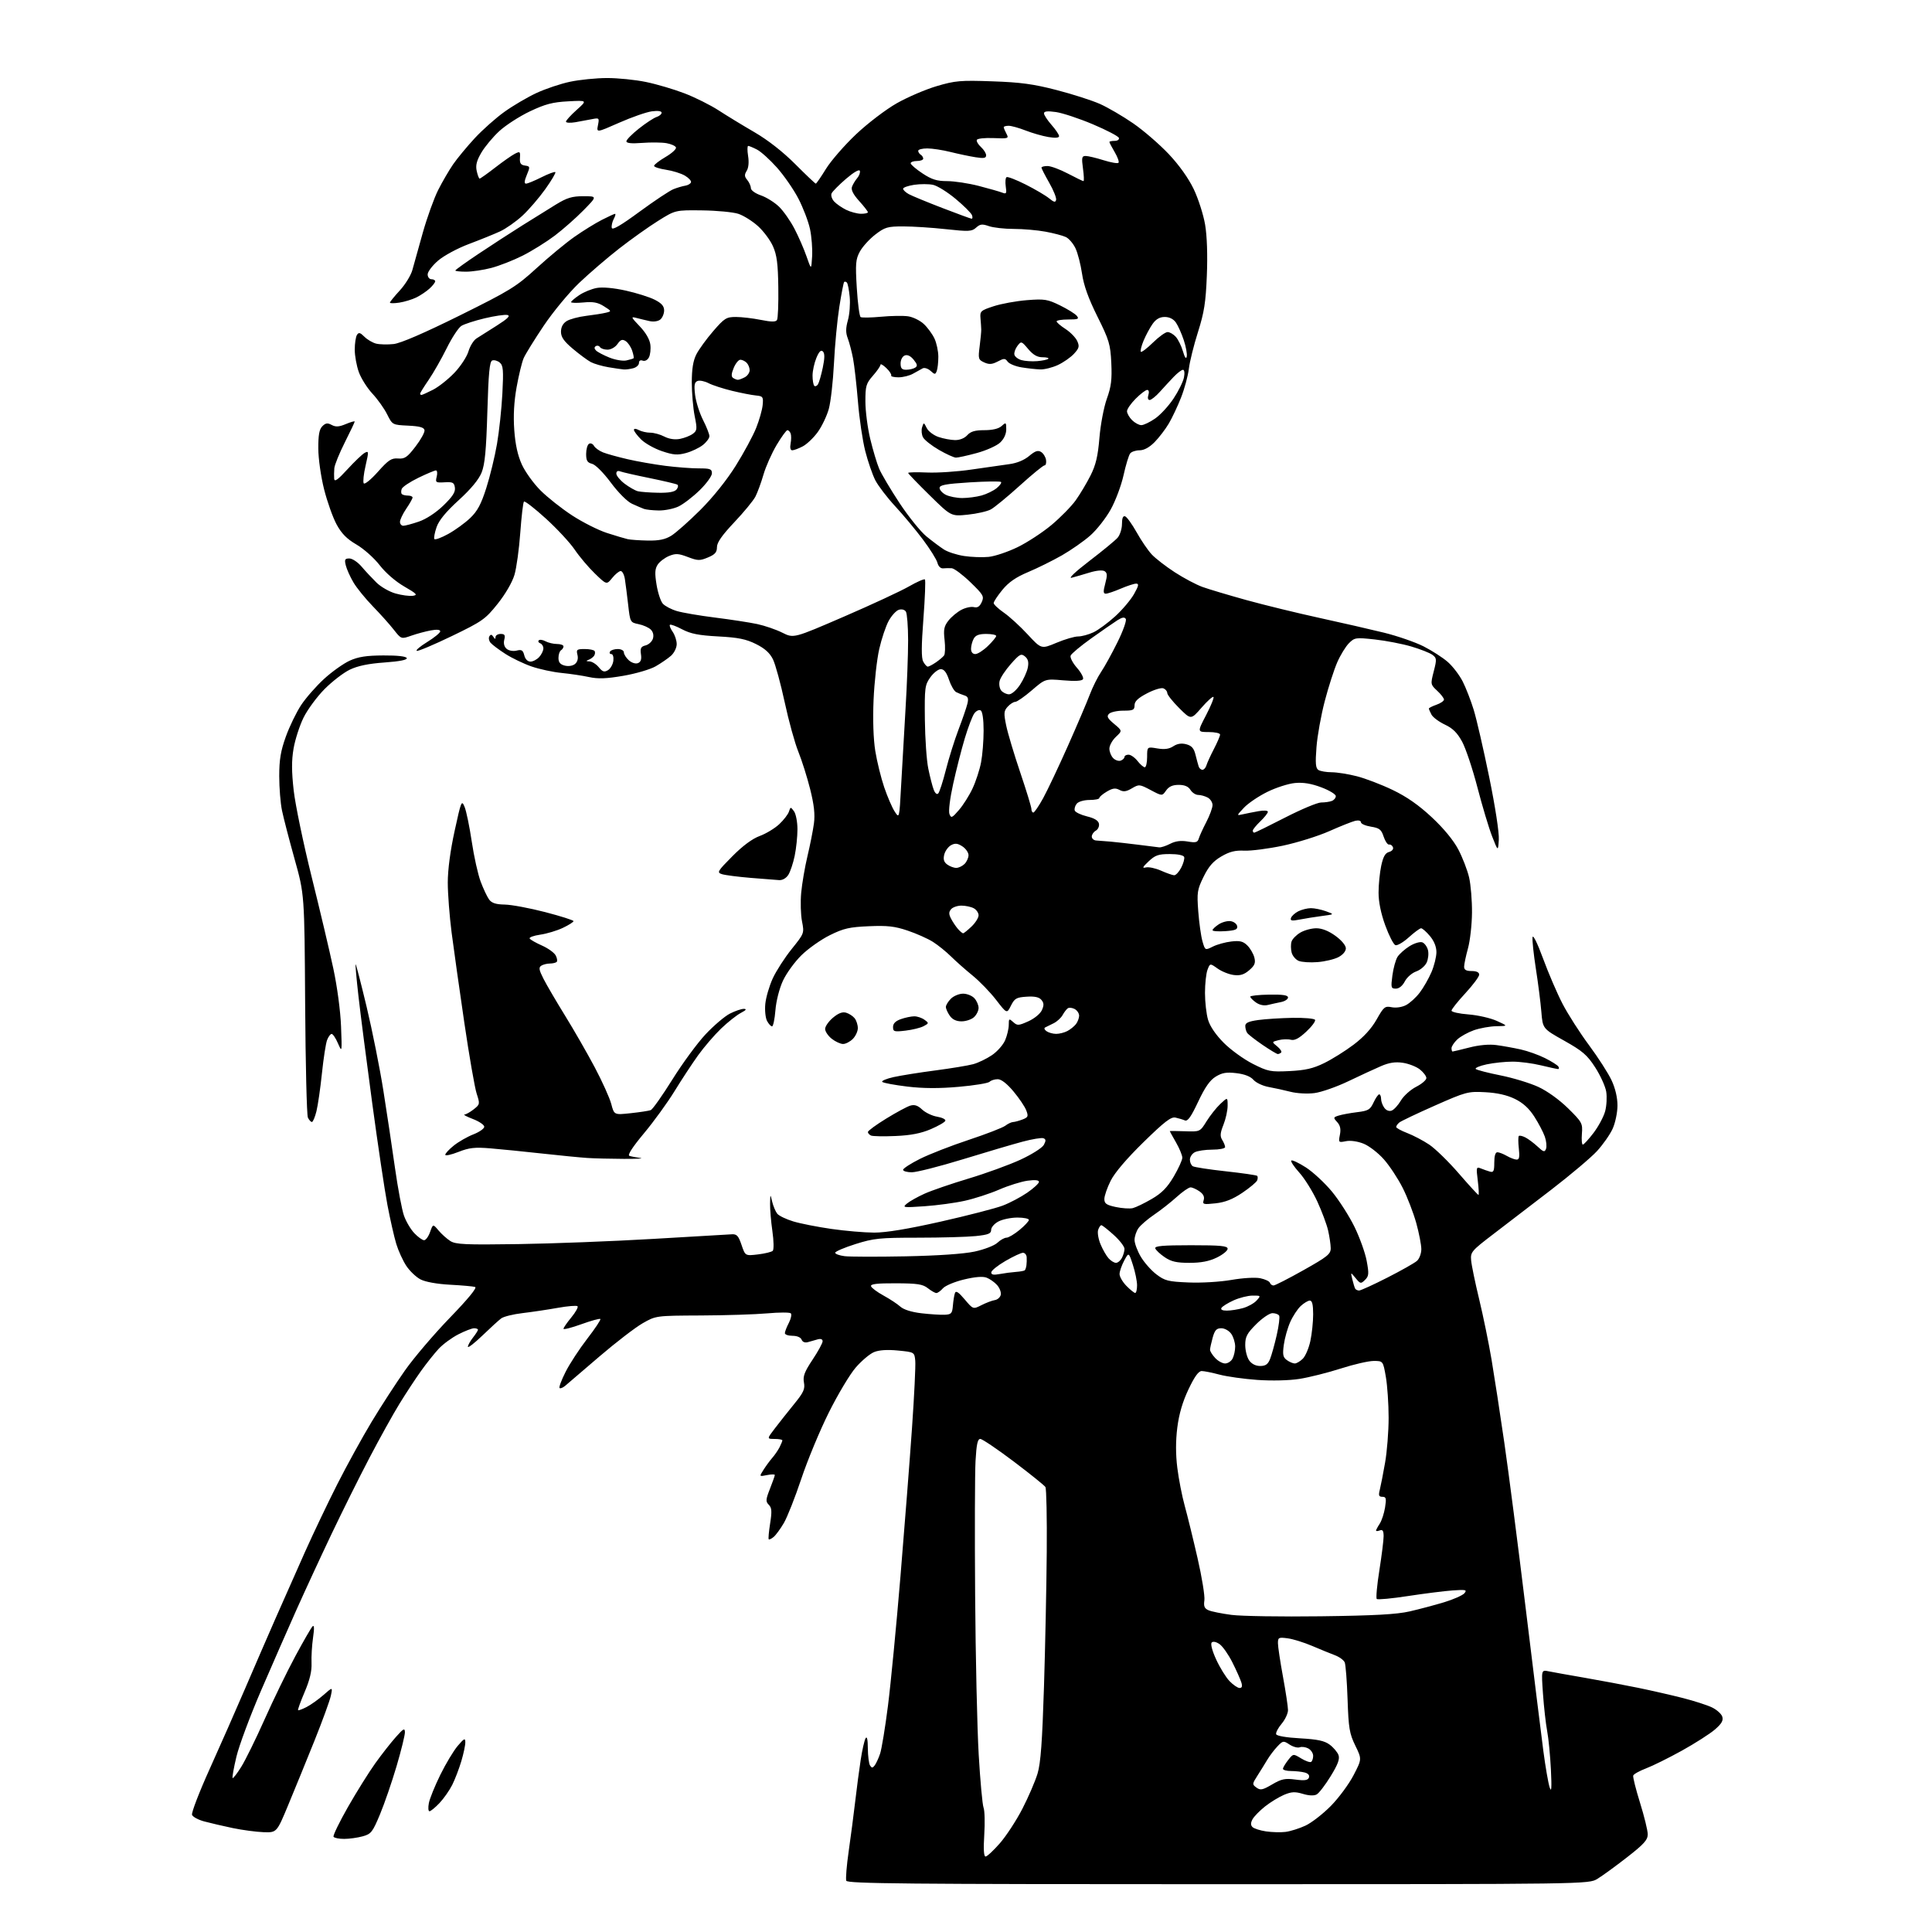 <?xml version="1.0" encoding="UTF-8" standalone="no"?>
<svg 
  version="1.1" 
  xmlns="http://www.w3.org/2000/svg" 
  xmlns:xlink="http://www.w3.org/1999/xlink" 
  xmlns:svg="http://www.w3.org/2000/svg"
  xmlns:rdf="http://www.w3.org/1999/02/22-rdf-syntax-ns#"
  xmlns:cc="http://creativecommons.org/ns#"
  xmlns:dc="http://purl.org/dc/elements/1.1/"
  viewBox="0 0 768 768"
  width="768"
  height="768"
>
<style>svg {background-color: white; }</style>"
<path stroke="none" fill="black" fill-rule="evenodd" d="M484.22,749.00C360.12,749.00 336.85,748.78 336.41,747.62C336.12,746.87 336.55,741.58 337.37,735.87C338.19,730.17 339.36,721.23 339.97,716.00C340.57,710.77 341.56,703.35 342.15,699.50C342.74,695.65 343.61,691.83 344.08,691.00C344.64,690.03 344.96,691.43 344.98,695.00C345.01,698.02 345.40,701.08 345.85,701.80C346.53,702.86 346.86,702.86 347.69,701.80C348.25,701.08 349.22,698.98 349.85,697.13C350.47,695.27 351.88,686.72 352.97,678.13C354.07,669.53 356.31,646.30 357.96,626.50C359.60,606.70 361.67,580.12 362.55,567.44C363.43,554.76 364.01,542.83 363.83,540.94C363.50,537.50 363.50,537.50 357.00,536.86C352.69,536.44 349.47,536.65 347.44,537.48C345.76,538.17 342.48,540.94 340.16,543.62C337.84,546.30 333.03,554.35 329.47,561.50C325.90,568.65 320.98,580.51 318.53,587.85C316.08,595.19 312.96,603.10 311.59,605.43C310.23,607.76 308.40,610.25 307.53,610.97C306.66,611.69 305.78,612.11 305.58,611.89C305.37,611.68 305.63,608.83 306.14,605.58C306.90,600.78 306.80,599.37 305.61,598.18C304.32,596.89 304.37,596.13 306.07,591.82C307.13,589.13 308.00,586.66 308.00,586.34C308.00,586.01 306.60,586.03 304.89,586.37C301.77,587.00 301.77,587.00 303.52,584.25C304.48,582.74 306.05,580.60 307.01,579.50C307.97,578.40 309.26,576.52 309.88,575.32C310.49,574.11 311.00,572.88 311.00,572.57C311.00,572.25 309.61,572.00 307.90,572.00C304.81,572.00 304.81,572.00 308.15,567.64C309.99,565.24 313.45,560.88 315.83,557.95C319.45,553.50 320.06,552.13 319.58,549.56C319.12,547.11 319.80,545.31 323.00,540.50C325.20,537.20 327.00,533.91 327.00,533.18C327.00,532.34 326.28,532.07 325.00,532.43C323.90,532.74 322.15,533.24 321.12,533.53C319.97,533.85 319.01,533.46 318.65,532.53C318.30,531.62 316.83,531.00 315.03,531.00C313.36,531.00 312.00,530.53 312.00,529.95C312.00,529.37 312.71,527.52 313.59,525.84C314.46,524.15 314.79,522.44 314.34,522.05C313.88,521.65 309.68,521.66 305.00,522.08C300.32,522.50 288.45,522.88 278.62,522.92C260.74,523.00 260.74,523.00 255.44,526.03C252.53,527.70 244.83,533.62 238.32,539.19C231.82,544.76 225.71,550.00 224.74,550.82C223.78,551.65 222.74,552.07 222.43,551.76C222.12,551.45 223.20,548.57 224.83,545.35C226.45,542.12 230.34,536.18 233.46,532.14C236.58,528.10 238.92,524.58 238.65,524.32C238.39,524.06 234.99,524.99 231.09,526.40C227.19,527.81 224.00,528.62 224.00,528.21C224.00,527.79 225.40,525.76 227.12,523.68C228.83,521.60 229.94,519.61 229.58,519.25C229.23,518.89 225.69,519.18 221.72,519.89C217.75,520.60 211.46,521.54 207.74,521.98C204.02,522.41 200.20,523.36 199.24,524.08C198.28,524.79 194.91,527.87 191.75,530.91C188.59,533.95 186.00,535.95 186.00,535.35C186.00,534.76 186.90,533.13 188.00,531.73C189.10,530.33 190.00,528.92 190.00,528.59C190.00,528.27 189.31,528.00 188.47,528.00C187.62,528.00 184.81,529.08 182.22,530.41C179.62,531.74 176.10,534.32 174.39,536.16C172.68,538.00 169.51,541.98 167.35,545.00C165.19,548.02 161.34,553.88 158.81,558.00C156.27,562.12 150.90,571.80 146.87,579.50C142.84,587.20 136.01,600.92 131.69,610.00C127.37,619.08 121.13,632.58 117.81,640.00C114.49,647.42 108.21,661.77 103.84,671.87C99.48,681.97 95.04,693.87 93.98,698.31C92.92,702.76 92.24,706.57 92.46,706.80C92.69,707.02 94.23,705.02 95.90,702.35C97.57,699.68 101.74,691.20 105.17,683.50C108.60,675.80 114.07,664.55 117.32,658.50C120.57,652.45 123.69,647.05 124.24,646.50C124.92,645.83 124.98,647.31 124.44,651.00C124.00,654.02 123.73,658.57 123.84,661.10C123.98,664.31 123.15,667.78 121.10,672.60C119.48,676.39 118.31,679.64 118.49,679.82C118.67,680.00 120.20,679.43 121.89,678.56C123.59,677.68 126.61,675.52 128.61,673.77C132.25,670.57 132.25,670.57 131.53,674.04C131.14,675.94 128.19,684.02 124.99,692.00C121.78,699.98 117.10,711.45 114.58,717.50C110.01,728.50 110.01,728.50 104.76,728.32C101.87,728.22 96.35,727.48 92.50,726.68C88.65,725.87 83.56,724.69 81.20,724.05C78.83,723.42 76.64,722.24 76.34,721.43C76.03,720.63 79.17,712.44 83.33,703.23C87.48,694.03 93.78,679.75 97.32,671.50C100.86,663.25 106.32,650.65 109.46,643.50C112.60,636.35 117.88,624.42 121.20,617.00C124.52,609.58 130.32,597.42 134.08,590.00C137.84,582.58 143.98,571.43 147.71,565.23C151.45,559.02 157.43,549.81 161.00,544.74C164.57,539.67 172.62,530.24 178.87,523.78C186.06,516.35 189.74,511.87 188.87,511.59C188.12,511.35 183.65,510.95 178.94,510.70C173.76,510.43 169.11,509.59 167.18,508.59C165.43,507.69 162.88,505.26 161.52,503.21C160.16,501.15 158.36,497.23 157.53,494.49C156.69,491.74 155.11,484.77 154.01,479.00C152.91,473.23 150.19,455.00 147.96,438.50C145.73,422.00 143.27,402.89 142.50,396.04C141.72,389.19 141.21,383.46 141.36,383.31C141.51,383.16 143.48,390.79 145.75,400.27C148.01,409.75 151.00,424.70 152.39,433.50C153.79,442.30 155.86,456.14 157.01,464.27C158.16,472.39 159.77,480.93 160.59,483.25C161.41,485.57 163.27,488.72 164.73,490.24C166.18,491.76 167.92,493.00 168.59,493.00C169.26,493.00 170.33,491.54 170.96,489.75C172.12,486.50 172.12,486.50 174.31,489.11C175.51,490.55 177.63,492.44 179.00,493.32C181.16,494.69 184.91,494.86 206.00,494.55C219.48,494.35 243.55,493.43 259.50,492.49C275.45,491.56 289.58,490.73 290.90,490.65C292.89,490.53 293.55,491.25 294.77,494.87C296.25,499.25 296.25,499.25 301.30,498.65C304.07,498.32 306.73,497.67 307.19,497.21C307.66,496.74 307.59,493.24 307.04,489.43C306.49,485.62 306.08,480.70 306.12,478.50C306.20,474.50 306.20,474.50 306.97,477.74C307.40,479.53 308.31,481.66 308.99,482.49C309.68,483.32 312.55,484.69 315.37,485.54C318.19,486.39 325.00,487.73 330.50,488.52C336.00,489.31 343.65,489.97 347.50,489.98C352.20,489.99 360.91,488.55 374.00,485.60C384.73,483.18 395.79,480.32 398.59,479.25C401.40,478.19 405.78,475.87 408.34,474.11C410.90,472.35 413.00,470.41 413.00,469.82C413.00,469.10 411.44,468.94 408.44,469.35C405.94,469.70 400.88,471.28 397.19,472.88C393.51,474.48 387.35,476.48 383.50,477.33C379.65,478.19 372.45,479.16 367.50,479.50C358.99,480.09 358.61,480.03 360.50,478.45C361.60,477.53 364.75,475.76 367.50,474.52C370.25,473.27 378.12,470.57 385.00,468.50C391.88,466.44 401.17,463.06 405.66,460.99C410.20,458.89 414.32,456.28 414.95,455.09C415.83,453.45 415.79,452.86 414.78,452.47C414.06,452.19 410.33,452.81 406.49,453.83C402.64,454.86 391.94,458.01 382.71,460.85C373.48,463.68 364.36,466.00 362.46,466.00C360.56,466.00 359.00,465.56 359.00,465.01C359.00,464.47 362.04,462.51 365.75,460.65C369.46,458.80 378.17,455.40 385.11,453.11C392.04,450.81 398.57,448.28 399.61,447.50C400.65,446.71 402.03,446.05 402.68,446.03C403.34,446.01 405.02,445.56 406.42,445.03C408.70,444.16 408.86,443.77 407.95,441.38C407.39,439.91 405.11,436.52 402.87,433.85C400.27,430.74 398.02,429.00 396.61,429.00C395.39,429.00 393.94,429.46 393.38,430.02C392.81,430.59 387.29,431.49 381.10,432.03C373.29,432.72 367.04,432.69 360.67,431.93C355.63,431.32 351.15,430.49 350.72,430.08C350.29,429.67 352.31,428.81 355.22,428.16C358.12,427.52 365.61,426.32 371.85,425.51C378.09,424.69 384.84,423.58 386.85,423.03C388.86,422.49 392.23,420.86 394.34,419.42C396.46,417.98 398.82,415.29 399.59,413.43C400.37,411.58 401.00,408.86 401.00,407.38C401.00,404.87 401.12,404.80 402.77,406.29C404.39,407.76 404.88,407.73 408.77,405.99C411.15,404.92 413.50,403.00 414.15,401.58C415.04,399.62 415.00,398.71 413.98,397.48C413.06,396.37 411.33,395.99 408.09,396.20C404.04,396.46 403.31,396.88 401.87,399.75C400.25,403.01 400.25,403.01 395.98,397.48C393.64,394.44 389.42,390.08 386.61,387.79C383.80,385.51 379.93,382.08 378.00,380.17C376.07,378.27 372.85,375.67 370.83,374.39C368.81,373.12 364.31,371.11 360.83,369.94C355.69,368.20 352.78,367.87 345.40,368.19C337.66,368.52 335.33,369.05 329.90,371.74C326.38,373.48 321.30,377.06 318.61,379.70C315.91,382.34 312.60,386.91 311.23,389.86C309.79,392.99 308.54,397.89 308.24,401.61C307.96,405.12 307.35,408.00 306.90,408.00C306.44,408.00 305.55,407.03 304.92,405.85C304.29,404.67 303.97,401.62 304.22,399.06C304.47,396.50 305.80,391.95 307.17,388.95C308.55,385.95 311.94,380.69 314.71,377.25C319.71,371.03 319.74,370.97 318.81,366.25C318.30,363.64 318.15,358.51 318.49,354.85C318.83,351.19 319.95,344.63 320.99,340.28C322.03,335.93 323.18,330.11 323.55,327.35C324.03,323.72 323.62,319.96 322.05,313.70C320.86,308.95 318.74,302.25 317.35,298.81C315.95,295.37 313.51,286.53 311.93,279.16C310.34,271.79 308.25,264.13 307.28,262.13C306.02,259.56 304.04,257.77 300.50,256.01C296.54,254.04 293.42,253.41 285.50,252.99C277.72,252.57 274.54,251.94 271.15,250.16C268.76,248.89 266.58,248.09 266.30,248.37C266.02,248.64 266.52,249.90 267.40,251.16C268.28,252.42 269.00,254.62 269.00,256.05C269.00,257.49 267.99,259.55 266.75,260.66C265.51,261.76 262.74,263.66 260.60,264.89C258.45,266.11 252.69,267.80 247.79,268.64C241.05,269.80 237.74,269.92 234.19,269.15C231.61,268.58 226.70,267.85 223.27,267.51C219.84,267.18 214.48,266.02 211.35,264.95C208.22,263.87 203.52,261.62 200.91,259.94C198.29,258.26 195.63,256.26 194.99,255.49C194.35,254.72 194.15,253.57 194.54,252.94C195.06,252.10 195.48,252.16 196.11,253.14C196.74,254.14 196.97,254.17 196.98,253.25C196.99,252.56 197.91,252.00 199.02,252.00C200.63,252.00 200.92,252.47 200.45,254.32C200.09,255.79 200.44,257.12 201.42,257.94C202.30,258.67 204.02,258.96 205.38,258.62C207.35,258.12 207.90,258.47 208.41,260.51C208.79,262.03 209.75,263.00 210.86,263.00C211.87,263.00 213.43,262.18 214.35,261.17C215.26,260.17 216.00,258.63 216.00,257.75C216.00,256.88 215.44,255.97 214.75,255.72C214.06,255.47 213.80,254.95 214.16,254.56C214.53,254.16 215.74,254.32 216.85,254.92C217.96,255.51 220.02,256.00 221.43,256.00C222.85,256.00 224.00,256.42 224.00,256.94C224.00,257.46 223.55,258.16 223.00,258.50C222.45,258.84 222.00,260.21 222.00,261.54C222.00,263.29 222.69,264.14 224.51,264.59C225.99,264.96 227.67,264.69 228.58,263.94C229.56,263.12 229.91,261.79 229.55,260.32C229.02,258.23 229.30,258.00 232.42,258.00C234.32,258.00 236.10,258.36 236.37,258.80C236.65,259.24 236.56,260.07 236.18,260.65C235.81,261.23 234.82,261.96 234.00,262.27C232.85,262.71 232.93,262.86 234.34,262.92C235.35,262.96 237.01,264.01 238.03,265.25C239.52,267.07 240.22,267.29 241.69,266.40C242.68,265.79 243.64,264.11 243.82,262.65C243.99,261.17 243.64,260.00 243.01,260.00C242.39,260.00 242.16,259.55 242.50,259.00C242.84,258.45 244.22,258.00 245.56,258.00C246.94,258.00 248.00,258.59 248.00,259.35C248.00,260.08 248.88,261.49 249.96,262.47C251.09,263.48 252.63,263.97 253.57,263.61C254.74,263.16 255.10,262.12 254.79,260.05C254.44,257.67 254.78,257.02 256.62,256.56C257.85,256.25 259.17,255.05 259.54,253.89C259.95,252.57 259.64,251.21 258.71,250.28C257.89,249.46 255.71,248.48 253.86,248.11C250.54,247.43 250.49,247.35 249.71,240.46C249.27,236.63 248.69,232.04 248.41,230.25C248.14,228.46 247.38,227.00 246.74,227.00C246.10,227.00 244.58,228.24 243.36,229.75C241.14,232.50 241.14,232.50 236.49,228.00C233.93,225.53 230.31,221.25 228.46,218.50C226.60,215.75 221.44,210.19 216.99,206.14C212.54,202.09 208.62,199.05 208.28,199.39C207.94,199.72 207.29,205.29 206.82,211.75C206.36,218.21 205.32,225.75 204.51,228.50C203.63,231.48 200.92,236.14 197.81,240.04C192.91,246.16 191.76,246.98 179.65,252.83C172.54,256.26 166.25,258.92 165.69,258.73C165.12,258.54 166.98,256.95 169.83,255.20C172.67,253.45 175.00,251.54 175.00,250.96C175.00,250.29 173.65,250.16 171.25,250.60C169.19,250.98 165.70,251.92 163.50,252.69C159.50,254.09 159.50,254.09 156.52,250.30C154.89,248.21 151.14,244.03 148.19,241.00C145.25,237.97 141.78,233.70 140.49,231.50C139.19,229.30 137.83,226.26 137.46,224.75C136.88,222.41 137.09,222.00 138.88,222.00C140.04,222.00 142.23,223.46 143.74,225.24C145.26,227.03 147.92,229.88 149.66,231.59C151.39,233.29 154.81,235.25 157.26,235.93C159.70,236.62 162.78,237.02 164.10,236.84C166.16,236.55 165.69,236.03 160.69,233.14C157.22,231.14 153.26,227.70 150.90,224.64C148.71,221.81 144.58,218.14 141.71,216.47C137.88,214.24 135.78,212.12 133.80,208.47C132.32,205.74 130.08,199.45 128.83,194.50C127.55,189.40 126.55,182.37 126.53,178.29C126.51,172.92 126.92,170.66 128.13,169.44C129.43,168.14 130.20,168.03 131.86,168.93C133.47,169.79 134.77,169.70 137.48,168.57C139.41,167.76 141.00,167.31 141.00,167.57C141.00,167.83 139.23,171.57 137.06,175.88C134.89,180.19 133.02,184.79 132.90,186.11C132.79,187.42 132.76,189.32 132.84,190.33C132.96,191.69 134.31,190.72 138.13,186.54C140.96,183.46 144.04,180.51 144.99,180.01C146.60,179.14 146.62,179.47 145.33,185.09C144.56,188.39 144.23,191.56 144.58,192.12C144.93,192.70 147.43,190.68 150.18,187.59C154.40,182.85 155.61,182.05 158.25,182.26C160.90,182.47 161.89,181.79 165.18,177.50C167.29,174.75 168.90,171.82 168.75,171.00C168.55,169.90 166.84,169.42 162.24,169.20C156.00,168.90 155.99,168.90 153.89,164.70C152.74,162.39 150.11,158.70 148.06,156.50C146.00,154.30 143.57,150.46 142.66,147.97C141.75,145.47 141.01,141.42 141.02,138.97C141.02,136.51 141.42,133.88 141.90,133.13C142.60,132.03 143.17,132.17 144.86,133.86C146.01,135.01 148.11,136.24 149.53,136.60C150.96,136.95 154.08,137.03 156.48,136.76C159.30,136.44 168.55,132.44 182.67,125.45C202.84,115.45 205.17,114.02 213.32,106.57C218.18,102.13 224.93,96.55 228.32,94.17C231.72,91.78 236.62,88.75 239.22,87.42C241.81,86.09 244.19,85.00 244.50,85.00C244.81,85.00 244.58,85.92 243.97,87.05C243.37,88.18 243.01,89.77 243.19,90.58C243.40,91.60 246.77,89.64 254.25,84.14C260.17,79.80 266.24,75.76 267.75,75.18C269.26,74.59 271.36,73.97 272.42,73.81C273.47,73.64 274.49,73.04 274.68,72.47C274.87,71.91 273.78,70.71 272.26,69.82C270.74,68.92 267.36,67.87 264.75,67.48C262.14,67.09 260.00,66.39 260.00,65.93C260.00,65.46 262.04,63.89 264.54,62.42C267.04,60.96 268.92,59.25 268.71,58.63C268.51,58.01 266.80,57.24 264.92,56.91C263.04,56.59 258.69,56.54 255.25,56.81C251.01,57.13 249.00,56.93 249.00,56.17C249.00,55.55 251.25,53.27 254.01,51.09C256.76,48.91 259.91,46.85 261.01,46.50C262.10,46.15 263.00,45.39 263.00,44.80C263.00,44.14 261.52,43.94 259.10,44.26C256.95,44.55 251.12,46.58 246.14,48.78C237.10,52.77 237.10,52.77 237.70,49.77C238.27,46.91 238.17,46.80 235.40,47.35C233.80,47.67 230.81,48.22 228.75,48.58C226.69,48.93 224.99,48.84 224.98,48.36C224.98,47.89 226.89,45.78 229.23,43.69C233.50,39.87 233.50,39.87 225.85,40.28C219.66,40.61 216.74,41.38 210.66,44.26C206.52,46.23 201.04,49.76 198.49,52.11C195.94,54.46 192.73,58.31 191.35,60.67C189.47,63.88 189.00,65.72 189.50,67.98C189.86,69.64 190.39,71.00 190.66,71.00C190.94,71.00 193.72,69.03 196.83,66.62C199.95,64.20 203.48,61.73 204.69,61.11C206.69,60.09 206.86,60.23 206.69,62.75C206.54,64.88 206.99,65.57 208.67,65.81C210.75,66.11 210.78,66.27 209.41,69.56C208.43,71.91 208.33,73.00 209.09,73.00C209.71,73.00 212.47,71.86 215.24,70.47C218.01,69.08 220.49,68.16 220.76,68.43C221.02,68.69 219.22,71.75 216.74,75.22C214.26,78.69 210.17,83.44 207.64,85.77C205.11,88.10 201.11,90.90 198.77,91.99C196.42,93.07 190.87,95.32 186.42,96.99C181.91,98.68 176.51,101.59 174.17,103.58C171.88,105.55 170.00,108.02 170.00,109.08C170.00,110.14 170.68,111.00 171.50,111.00C172.32,111.00 173.00,111.37 173.00,111.83C173.00,112.28 171.99,113.58 170.75,114.71C169.51,115.84 167.15,117.43 165.50,118.24C163.85,119.05 160.81,119.98 158.75,120.30C156.69,120.61 155.00,120.62 155.00,120.30C155.00,119.98 156.77,117.80 158.93,115.46C161.09,113.11 163.34,109.46 163.92,107.35C164.50,105.23 166.37,98.55 168.07,92.50C169.78,86.45 172.52,78.83 174.16,75.57C175.81,72.30 178.49,67.70 180.11,65.34C181.74,62.97 185.61,58.30 188.71,54.94C191.82,51.59 197.14,46.86 200.54,44.44C203.93,42.01 209.63,38.66 213.19,37.00C216.76,35.33 222.79,33.30 226.59,32.50C230.39,31.69 237.01,31.03 241.29,31.02C245.58,31.01 252.55,31.71 256.79,32.59C261.03,33.46 267.94,35.50 272.14,37.12C276.34,38.73 282.41,41.77 285.64,43.86C288.86,45.96 295.30,49.88 299.95,52.58C305.29,55.69 311.24,60.35 316.13,65.25C320.38,69.51 324.06,73.00 324.29,73.00C324.52,73.00 326.35,70.36 328.34,67.12C330.34,63.89 335.73,57.70 340.31,53.37C344.95,48.99 352.12,43.53 356.46,41.06C360.75,38.62 367.92,35.55 372.38,34.23C379.73,32.06 381.82,31.88 394.50,32.33C405.66,32.71 410.83,33.41 420.00,35.79C426.32,37.42 434.10,39.92 437.27,41.33C440.44,42.75 446.40,46.23 450.51,49.07C454.62,51.91 460.95,57.39 464.59,61.24C468.73,65.63 472.43,70.83 474.52,75.17C476.34,78.98 478.38,85.34 479.05,89.30C479.81,93.77 480.07,101.42 479.74,109.50C479.31,120.22 478.69,124.17 476.21,132.00C474.55,137.22 472.92,143.79 472.59,146.60C472.25,149.40 470.87,154.51 469.52,157.95C468.17,161.40 465.96,166.08 464.62,168.36C463.27,170.64 460.73,173.96 458.97,175.75C456.89,177.86 454.79,179.00 453.00,179.00C451.49,179.00 449.80,179.56 449.26,180.25C448.71,180.94 447.53,184.84 446.62,188.93C445.72,193.01 443.41,199.16 441.49,202.59C439.57,206.03 435.92,210.67 433.37,212.90C430.83,215.14 425.77,218.67 422.13,220.76C418.48,222.84 412.45,225.83 408.71,227.40C403.83,229.45 400.95,231.45 398.46,234.48C396.56,236.81 395.00,239.16 395.00,239.72C395.00,240.27 396.82,241.99 399.05,243.54C401.28,245.08 405.54,248.98 408.52,252.20C413.94,258.05 413.94,258.05 419.94,255.53C423.24,254.14 427.12,253.00 428.57,253.00C430.01,253.00 432.77,252.25 434.69,251.34C436.61,250.43 440.50,247.56 443.34,244.97C446.18,242.37 449.54,238.39 450.81,236.12C452.65,232.86 452.82,232.00 451.65,232.00C450.83,232.00 448.07,232.90 445.50,234.00C442.93,235.10 440.26,236.00 439.56,236.00C438.55,236.00 438.51,235.13 439.36,231.95C440.23,228.70 440.17,227.72 439.07,227.04C438.25,226.54 435.80,226.77 433.09,227.61C430.57,228.38 427.38,229.31 426.00,229.66C424.54,230.03 427.47,227.27 433.00,223.03C438.23,219.03 443.29,214.87 444.25,213.77C445.21,212.68 446.00,210.22 446.00,208.31C446.00,205.97 446.41,204.97 447.25,205.25C447.94,205.48 449.99,208.33 451.82,211.58C453.64,214.84 456.34,218.80 457.82,220.38C459.29,221.97 463.43,225.17 467.00,227.49C470.57,229.80 475.52,232.43 478.00,233.32C480.48,234.22 488.34,236.56 495.47,238.54C502.61,240.51 515.66,243.70 524.47,245.62C533.29,247.55 544.85,250.19 550.16,251.50C555.48,252.81 562.55,255.26 565.87,256.93C569.19,258.61 573.54,261.41 575.52,263.15C577.51,264.89 580.17,268.39 581.45,270.91C582.73,273.43 584.69,278.48 585.81,282.13C586.94,285.77 589.71,297.82 591.98,308.91C594.39,320.70 595.98,331.03 595.80,333.79C595.50,338.50 595.50,338.50 593.15,332.50C591.86,329.20 589.24,320.47 587.32,313.09C585.41,305.72 582.67,297.52 581.24,294.87C579.31,291.31 577.52,289.52 574.36,288.04C572.01,286.93 569.62,285.15 569.04,284.08C568.47,283.01 568.00,281.92 568.00,281.66C568.00,281.41 569.35,280.73 571.00,280.15C572.65,279.57 574.00,278.65 574.00,278.09C574.00,277.54 572.79,275.95 571.30,274.58C568.64,272.11 568.62,272.00 569.94,266.87C571.17,262.06 571.13,261.57 569.38,260.29C568.35,259.53 564.58,258.05 561.00,256.99C557.42,255.94 550.92,254.68 546.54,254.20C538.94,253.37 538.48,253.43 536.23,255.68C534.93,256.98 532.84,260.39 531.58,263.27C530.32,266.15 528.08,273.08 526.62,278.68C525.15,284.28 523.66,292.53 523.32,297.02C522.82,303.47 522.99,305.38 524.09,306.08C524.87,306.57 527.24,306.98 529.36,306.98C531.48,306.99 535.98,307.70 539.36,308.57C542.74,309.43 549.15,311.88 553.60,314.02C559.21,316.71 564.01,320.07 569.18,324.90C573.90,329.30 577.78,334.02 579.71,337.69C581.38,340.88 583.31,345.88 583.99,348.79C584.66,351.70 585.18,358.00 585.14,362.79C585.10,367.58 584.38,373.98 583.54,377.00C582.71,380.02 582.02,383.29 582.01,384.25C582.00,385.53 582.81,386.00 585.00,386.00C586.95,386.00 588.00,386.51 588.00,387.44C588.00,388.24 585.52,391.56 582.50,394.83C579.48,398.09 577.00,401.21 577.00,401.75C577.00,402.29 580.04,402.97 583.75,403.25C587.46,403.54 592.52,404.70 595.00,405.82C599.50,407.86 599.50,407.86 594.88,407.93C592.33,407.97 588.30,408.69 585.90,409.53C583.51,410.38 580.53,412.03 579.28,413.21C578.03,414.39 577.00,415.95 577.00,416.67C577.00,417.40 577.19,418.00 577.42,418.00C577.65,418.00 580.64,417.28 584.06,416.41C587.99,415.40 591.97,415.04 594.89,415.44C597.42,415.78 601.75,416.56 604.50,417.17C607.25,417.78 611.61,419.33 614.18,420.62C616.75,421.91 619.14,423.42 619.49,423.98C619.83,424.54 619.75,424.98 619.31,424.96C618.86,424.94 615.80,424.28 612.50,423.48C609.20,422.68 604.16,422.02 601.30,422.02C598.44,422.01 593.78,422.50 590.95,423.10C588.12,423.71 586.19,424.54 586.65,424.95C587.12,425.36 591.55,426.50 596.50,427.49C601.45,428.48 608.20,430.54 611.50,432.06C615.06,433.70 619.87,437.17 623.34,440.58C628.90,446.06 629.16,446.54 628.83,450.67C628.64,453.05 628.81,455.00 629.20,455.00C629.59,455.00 631.50,452.91 633.45,450.36C635.40,447.80 637.48,443.93 638.07,441.74C638.66,439.56 638.84,436.04 638.49,433.91C638.13,431.79 636.15,427.45 634.10,424.28C630.93,419.37 629.07,417.78 621.81,413.70C613.26,408.91 613.26,408.91 612.71,402.20C612.41,398.52 611.43,390.81 610.53,385.08C609.64,379.35 609.04,373.72 609.21,372.58C609.39,371.36 611.11,374.84 613.38,381.00C615.50,386.77 618.98,394.88 621.12,399.00C623.25,403.12 627.99,410.53 631.64,415.45C635.29,420.37 639.34,426.67 640.63,429.45C642.12,432.65 642.98,436.33 642.97,439.50C642.96,442.25 642.10,446.38 641.05,448.69C640.01,450.99 637.20,454.99 634.83,457.58C632.45,460.16 624.29,467.05 616.70,472.89C609.10,478.72 598.75,486.66 593.70,490.52C584.93,497.22 584.51,497.71 584.80,501.02C584.96,502.94 586.40,509.90 588.00,516.50C589.59,523.10 591.81,533.90 592.92,540.50C594.03,547.10 596.32,561.95 597.99,573.50C599.67,585.05 603.50,614.75 606.51,639.50C609.52,664.25 612.67,689.67 613.50,696.00C614.33,702.33 615.46,708.85 616.01,710.50C616.74,712.72 616.87,710.89 616.51,703.42C616.23,697.87 615.57,690.99 615.02,688.12C614.48,685.25 613.73,678.60 613.36,673.34C612.69,663.77 612.69,663.77 615.59,664.37C617.19,664.70 623.67,665.86 630.00,666.95C636.33,668.05 645.88,669.84 651.22,670.94C656.57,672.04 664.57,673.87 669.00,675.00C673.42,676.13 678.61,677.80 680.51,678.71C682.42,679.62 684.27,681.28 684.63,682.39C685.11,683.93 684.39,685.19 681.68,687.53C679.70,689.24 673.81,693.00 668.59,695.90C663.37,698.79 656.96,701.97 654.34,702.96C651.72,703.96 649.42,705.24 649.23,705.81C649.04,706.38 650.26,711.25 651.94,716.64C653.62,722.02 655.00,727.65 655.00,729.16C655.00,731.40 653.51,733.06 646.75,738.32C642.21,741.86 636.92,745.70 635.00,746.87C631.50,748.99 631.50,748.99 484.22,749.00zM391.78,738.00C392.37,738.00 394.91,735.64 397.44,732.75C399.97,729.86 404.02,723.67 406.42,719.00C408.83,714.33 411.54,708.02 412.45,705.00C413.69,700.85 414.31,692.40 415.00,670.50C415.50,654.55 415.99,630.43 416.10,616.89C416.21,603.36 415.97,591.76 415.57,591.12C415.17,590.47 409.50,585.91 402.97,580.97C396.43,576.04 390.45,572.00 389.68,572.00C388.62,572.00 388.16,574.14 387.79,580.75C387.52,585.56 387.45,609.52 387.63,634.00C387.80,658.48 388.44,687.05 389.05,697.50C389.66,707.95 390.53,717.43 390.98,718.58C391.43,719.72 391.56,724.56 391.26,729.33C390.90,735.13 391.07,738.00 391.78,738.00zM136.81,730.99C134.78,731.00 132.88,730.61 132.59,730.14C132.30,729.67 134.88,724.35 138.32,718.31C141.77,712.27 146.66,704.45 149.19,700.92C151.72,697.39 155.40,692.70 157.36,690.50C160.38,687.10 160.92,686.81 160.96,688.59C160.98,689.74 159.49,695.81 157.64,702.09C155.79,708.36 152.83,716.98 151.05,721.23C148.10,728.31 147.53,729.04 144.17,729.97C142.15,730.53 138.84,730.99 136.81,730.99zM511.00,728.21C512.92,727.98 516.49,726.85 518.93,725.72C521.37,724.58 525.92,721.05 529.05,717.87C532.17,714.70 536.23,709.21 538.05,705.69C541.38,699.28 541.38,699.28 538.75,693.89C536.43,689.13 536.07,686.98 535.68,675.50C535.44,668.35 534.93,661.75 534.55,660.84C534.17,659.93 532.43,658.65 530.68,657.99C528.93,657.33 524.86,655.67 521.63,654.29C518.39,652.91 514.01,651.54 511.88,651.26C508.29,650.78 508.00,650.92 508.00,653.18C508.00,654.52 508.90,660.51 510.00,666.50C511.10,672.49 512.00,678.47 512.00,679.80C512.00,681.13 510.86,683.57 509.46,685.23C508.06,686.89 507.08,688.76 507.29,689.38C507.51,690.05 511.34,690.71 516.77,691.01C523.80,691.41 526.50,691.98 528.59,693.54C530.08,694.65 531.64,696.50 532.07,697.66C532.64,699.21 531.85,701.37 528.96,706.06C526.83,709.54 524.33,712.80 523.41,713.31C522.35,713.90 520.36,713.83 517.91,713.09C514.80,712.16 513.39,712.23 510.45,713.46C508.46,714.29 505.06,716.37 502.89,718.08C500.73,719.79 498.48,722.10 497.89,723.20C497.12,724.64 497.12,725.52 497.89,726.29C498.48,726.88 500.88,727.65 503.23,728.00C505.58,728.35 509.07,728.45 511.00,728.21zM170.72,720.00C170.24,720.00 170.13,718.54 170.48,716.75C170.82,714.96 172.88,709.90 175.04,705.50C177.21,701.10 180.32,695.92 181.96,694.00C184.53,690.99 184.95,690.79 184.97,692.57C184.99,693.71 184.28,697.08 183.39,700.07C182.50,703.06 180.88,707.30 179.78,709.50C178.68,711.70 176.39,714.96 174.70,716.75C173.00,718.54 171.21,720.00 170.72,720.00zM505.69,709.34C509.42,707.15 510.84,706.85 514.93,707.40C518.63,707.89 519.90,707.70 520.32,706.62C520.66,705.73 520.04,704.98 518.68,704.61C517.48,704.29 515.04,704.02 513.25,704.01C511.46,704.01 510.00,703.61 510.00,703.13C510.00,702.66 510.92,701.10 512.04,699.67C514.08,697.08 514.08,697.08 517.22,698.99C518.95,700.04 520.73,700.67 521.18,700.39C521.63,700.11 522.00,699.02 522.00,697.98C522.00,696.93 521.13,695.61 520.07,695.04C519.01,694.47 517.47,694.26 516.65,694.58C515.83,694.89 514.02,694.40 512.62,693.49C510.19,691.89 509.99,691.92 507.79,694.23C506.53,695.55 504.71,697.95 503.75,699.56C502.79,701.18 501.02,704.02 499.83,705.89C497.75,709.13 497.73,709.33 499.47,710.60C501.02,711.74 501.90,711.56 505.69,709.34zM492.75,671.00C493.73,671.00 493.93,670.33 493.44,668.75C493.05,667.51 491.46,663.94 489.89,660.82C488.33,657.70 486.04,654.44 484.81,653.58C483.48,652.65 482.22,652.38 481.68,652.92C481.14,653.46 481.85,656.19 483.44,659.66C484.91,662.87 487.30,666.74 488.74,668.25C490.19,669.76 492.00,671.00 492.75,671.00zM525.00,642.50C546.32,642.23 555.24,641.74 560.39,640.55C564.18,639.68 570.35,638.04 574.09,636.91C577.83,635.77 581.46,634.16 582.15,633.32C583.26,631.98 582.69,631.85 577.45,632.22C574.18,632.45 566.20,633.46 559.72,634.45C553.24,635.45 547.64,635.97 547.28,635.61C546.92,635.25 547.38,630.13 548.32,624.23C549.25,618.33 550.02,612.21 550.01,610.64C550.00,608.52 549.62,607.93 548.50,608.36C547.67,608.68 547.00,608.71 547.00,608.43C547.00,608.16 547.65,606.93 548.45,605.71C549.25,604.50 550.20,601.59 550.58,599.25C551.16,595.62 551.00,595.00 549.52,595.00C548.12,595.00 547.92,594.46 548.48,592.25C548.86,590.74 549.81,585.90 550.58,581.50C551.36,577.10 552.00,569.04 552.00,563.58C552.00,558.13 551.50,550.81 550.90,547.33C549.79,541.00 549.79,541.00 546.06,541.00C544.01,541.00 538.10,542.36 532.92,544.03C527.74,545.69 520.36,547.54 516.52,548.14C512.40,548.78 505.56,548.94 499.82,548.54C494.48,548.16 487.72,547.21 484.80,546.44C481.89,545.66 478.69,545.02 477.70,545.01C476.45,545.00 474.86,547.19 472.46,552.25C470.11,557.19 468.69,562.04 468.00,567.46C467.33,572.79 467.33,578.08 468.00,583.48C468.55,587.91 469.87,594.68 470.93,598.52C471.99,602.36 474.29,611.72 476.03,619.32C477.78,626.92 479.01,634.50 478.76,636.16C478.42,638.52 478.78,639.39 480.41,640.10C481.56,640.61 485.65,641.43 489.50,641.94C493.35,642.45 509.32,642.71 525.00,642.50zM500.94,543.00C503.08,543.00 504.02,542.34 504.86,540.25C505.47,538.74 506.67,534.44 507.52,530.71C508.37,526.97 508.80,523.48 508.47,522.96C508.15,522.43 506.95,522.00 505.81,522.00C504.67,522.00 501.77,523.97 499.37,526.37C495.70,530.04 495.00,531.36 495.00,534.65C495.00,536.80 495.70,539.56 496.56,540.78C497.54,542.18 499.15,543.00 500.94,543.00zM487.00,542.00C488.06,542.00 489.40,541.13 489.96,540.07C490.53,539.00 491.00,536.85 491.00,535.29C491.00,533.72 490.30,531.44 489.44,530.22C488.57,528.98 486.83,528.00 485.49,528.00C483.57,528.00 482.89,528.75 482.05,531.75C481.48,533.81 481.01,535.98 481.01,536.56C481.00,537.15 481.92,538.61 483.04,539.81C484.16,541.02 485.94,542.00 487.00,542.00zM514.69,542.00C515.41,542.00 516.85,541.15 517.89,540.11C518.94,539.06 520.29,535.89 520.89,533.06C521.50,530.22 522.00,525.45 522.00,522.45C522.00,518.62 521.61,517.00 520.69,517.00C519.97,517.00 518.34,517.97 517.06,519.16C515.79,520.34 513.90,523.23 512.87,525.56C511.83,527.90 510.69,531.95 510.34,534.56C509.80,538.49 510.00,539.53 511.53,540.65C512.55,541.39 513.97,542.00 514.69,542.00zM375.50,522.64C378.18,522.51 378.53,522.12 378.79,519.00C378.95,517.08 379.31,514.83 379.60,514.02C379.97,512.94 381.02,513.62 383.47,516.52C386.83,520.50 386.83,520.50 390.16,518.81C392.00,517.88 394.39,516.97 395.49,516.80C396.58,516.62 397.63,515.66 397.83,514.66C398.02,513.67 397.35,511.93 396.34,510.81C395.33,509.69 393.46,508.37 392.19,507.89C390.67,507.31 387.61,507.56 383.19,508.62C379.51,509.50 375.75,511.08 374.84,512.11C373.93,513.15 372.75,514.00 372.22,514.00C371.70,514.00 370.17,513.14 368.83,512.08C366.80,510.48 364.70,510.16 356.13,510.13C348.57,510.10 345.97,510.41 346.25,511.30C346.46,511.96 348.70,513.63 351.23,515.01C353.75,516.39 356.76,518.37 357.90,519.41C359.21,520.59 362.35,521.58 366.25,522.04C369.69,522.44 373.85,522.71 375.50,522.64zM487.69,520.99C489.24,520.99 492.12,520.54 494.10,519.99C496.08,519.44 498.51,518.09 499.51,516.99C501.27,515.04 501.24,515.00 497.90,515.02C496.03,515.03 492.64,515.89 490.37,516.92C488.10,517.95 485.94,519.29 485.56,519.90C485.13,520.60 485.90,521.00 487.69,520.99zM451.25,513.97C451.66,513.99 452.00,512.62 452.00,510.94C452.00,509.25 451.25,505.60 450.34,502.81C448.69,497.74 448.69,497.74 446.88,501.12C445.89,502.98 445.06,505.36 445.04,506.42C445.02,507.47 446.24,509.60 447.75,511.14C449.26,512.68 450.84,513.96 451.25,513.97zM540.27,513.00C540.90,513.00 545.94,510.70 551.46,507.89C556.98,505.08 562.29,502.08 563.25,501.23C564.21,500.39 565.00,498.29 565.00,496.57C565.00,494.86 564.09,490.17 562.98,486.16C561.86,482.14 559.44,475.85 557.58,472.18C555.73,468.51 552.37,463.41 550.12,460.87C547.87,458.32 544.24,455.51 542.04,454.63C539.66,453.68 536.84,453.28 535.03,453.64C532.08,454.23 532.02,454.17 532.63,451.10C533.08,448.85 532.77,447.40 531.56,446.06C529.94,444.28 529.97,444.14 532.14,443.46C533.40,443.06 536.69,442.45 539.46,442.11C543.91,441.57 544.68,441.12 546.00,438.27C546.83,436.50 547.84,435.03 548.25,435.02C548.66,435.01 549.00,435.81 549.00,436.81C549.00,437.80 549.57,439.40 550.28,440.36C551.06,441.43 552.20,441.86 553.23,441.47C554.15,441.11 555.80,439.31 556.89,437.46C557.98,435.62 560.70,433.17 562.93,432.03C565.17,430.89 567.00,429.33 567.00,428.55C567.00,427.78 565.84,426.24 564.43,425.12C563.02,424.01 559.98,422.82 557.68,422.48C554.66,422.03 552.25,422.39 549.00,423.79C546.52,424.86 540.67,427.56 536.00,429.80C531.33,432.04 525.25,434.17 522.50,434.52C519.69,434.88 515.53,434.65 513.00,434.00C510.52,433.37 506.61,432.51 504.29,432.09C501.98,431.67 499.28,430.40 498.29,429.27C497.12,427.92 494.76,426.99 491.50,426.60C487.55,426.13 485.82,426.42 483.28,427.97C480.96,429.38 479.00,432.19 476.28,437.97C473.45,443.99 472.12,445.85 471.00,445.38C470.18,445.03 468.50,444.53 467.27,444.26C465.50,443.87 462.90,445.88 454.52,454.07C447.84,460.61 443.08,466.20 441.50,469.38C440.12,472.14 439.00,475.39 439.00,476.62C439.00,478.44 439.81,479.01 443.56,479.81C446.07,480.34 449.10,480.54 450.31,480.25C451.51,479.95 454.90,478.32 457.83,476.61C461.85,474.27 464.00,472.07 466.58,467.70C468.46,464.50 469.99,461.13 469.99,460.20C469.98,459.26 468.86,456.54 467.49,454.15C466.12,451.75 465.00,449.73 465.00,449.64C465.00,449.56 467.71,449.58 471.02,449.69C477.04,449.90 477.04,449.90 479.64,445.70C481.08,443.39 483.54,440.29 485.12,438.81C488.00,436.11 488.00,436.11 488.00,439.54C488.00,441.42 487.25,444.83 486.34,447.11C485.04,450.36 484.93,451.66 485.84,453.12C486.48,454.14 487.00,455.43 487.00,455.99C487.00,456.54 484.72,457.00 481.93,457.00C479.15,457.00 476.00,457.47 474.93,458.04C473.87,458.60 473.00,459.93 473.00,460.98C473.00,462.02 473.51,463.20 474.14,463.59C474.77,463.98 480.68,464.89 487.27,465.61C493.86,466.33 499.48,467.15 499.75,467.42C500.02,467.69 500.02,468.50 499.75,469.21C499.48,469.92 496.83,472.13 493.88,474.13C490.02,476.74 487.00,477.92 483.20,478.34C478.34,478.87 477.94,478.76 478.49,477.04C478.89,475.78 478.34,474.65 476.82,473.59C475.57,472.71 473.97,472.00 473.26,472.00C472.54,472.00 470.05,473.72 467.73,475.83C465.40,477.94 461.38,481.10 458.79,482.85C456.21,484.60 453.39,487.03 452.54,488.24C451.70,489.45 451.00,491.54 451.00,492.88C451.00,494.23 452.10,497.21 453.45,499.51C454.80,501.81 457.59,504.98 459.66,506.56C463.04,509.13 464.36,509.47 472.46,509.80C477.54,510.02 485.01,509.57 489.50,508.79C494.05,508.00 499.00,507.71 500.97,508.12C502.88,508.51 504.61,509.32 504.81,509.92C505.00,510.51 505.65,511.00 506.25,511.00C506.84,511.00 512.20,508.26 518.16,504.91C527.73,499.53 529.00,498.51 528.98,496.16C528.96,494.70 528.49,491.52 527.94,489.10C527.38,486.68 525.43,481.46 523.60,477.50C521.77,473.55 518.57,468.43 516.50,466.13C514.42,463.83 512.99,461.68 513.32,461.34C513.65,461.01 516.25,462.24 519.10,464.06C521.94,465.89 526.61,470.22 529.48,473.69C532.34,477.16 536.37,483.47 538.44,487.71C540.51,491.94 542.69,498.03 543.28,501.24C544.23,506.36 544.15,507.27 542.62,508.78C540.96,510.41 540.76,510.37 538.87,508.06C536.86,505.61 536.86,505.61 537.57,508.56C537.96,510.17 538.47,511.84 538.70,512.25C538.93,512.66 539.64,513.00 540.27,513.00zM397.40,506.45C399.27,506.10 402.18,505.72 403.87,505.60C405.56,505.48 407.14,505.19 407.38,504.94C407.62,504.70 407.91,503.82 408.02,503.00C408.14,502.18 408.18,500.71 408.12,499.75C408.05,498.79 407.39,498.00 406.64,498.00C405.90,498.00 402.76,499.46 399.68,501.25C396.60,503.04 394.06,505.08 394.04,505.80C394.01,506.73 394.95,506.91 397.40,506.45zM443.62,502.00C444.34,502.00 445.40,501.13 445.96,500.07C446.53,499.00 447.00,497.38 447.00,496.45C447.00,495.53 445.09,493.04 442.75,490.93C440.41,488.81 438.19,487.06 437.82,487.04C437.44,487.02 436.86,487.87 436.52,488.93C436.19,489.99 436.62,492.56 437.49,494.64C438.36,496.72 439.80,499.23 440.69,500.21C441.58,501.20 442.90,502.00 443.62,502.00zM472.83,502.00C467.70,502.00 465.58,501.52 462.97,499.75C461.15,498.51 459.47,496.94 459.24,496.25C458.93,495.29 462.20,495.00 473.42,495.00C485.30,495.00 488.00,495.26 488.00,496.41C488.00,497.19 486.06,498.76 483.68,499.91C480.66,501.38 477.42,502.00 472.83,502.00zM360.00,499.41C372.82,499.15 383.09,498.45 387.42,497.52C391.26,496.69 395.29,495.14 396.48,494.02C397.66,492.91 399.28,492.00 400.09,492.00C400.89,492.00 403.22,490.62 405.27,488.93C407.32,487.24 409.00,485.44 409.00,484.93C409.00,484.42 406.95,484.00 404.45,484.00C401.95,484.00 398.57,484.69 396.95,485.53C395.31,486.37 394.00,487.87 394.00,488.88C394.00,490.39 392.91,490.83 387.85,491.36C384.47,491.71 374.15,492.00 364.90,492.00C349.68,492.00 347.35,492.24 340.05,494.54C335.62,495.94 332.00,497.49 332.00,497.98C332.00,498.48 333.69,499.09 335.75,499.35C337.81,499.60 348.73,499.63 360.00,499.41zM587.71,475.00C587.95,475.00 587.83,472.45 587.44,469.34C586.78,464.06 586.85,463.73 588.61,464.45C589.65,464.88 591.29,465.45 592.25,465.73C593.71,466.15 594.00,465.56 594.00,462.12C594.00,459.47 594.45,458.01 595.25,458.04C595.94,458.05 597.62,458.71 599.00,459.50C600.38,460.29 602.12,460.95 602.88,460.96C603.93,460.99 604.14,459.92 603.76,456.54C603.48,454.09 603.48,451.85 603.76,451.57C604.04,451.30 605.22,451.56 606.38,452.16C607.55,452.76 609.72,454.39 611.22,455.78C613.58,457.98 614.02,458.10 614.57,456.67C614.92,455.77 614.70,453.59 614.09,451.83C613.48,450.08 611.60,446.50 609.92,443.88C607.81,440.59 605.41,438.40 602.18,436.83C599.05,435.30 595.14,434.42 590.38,434.17C583.54,433.81 582.76,434.02 570.38,439.49C563.30,442.62 556.94,445.65 556.25,446.21C555.56,446.78 555.00,447.58 555.00,447.99C555.00,448.39 556.98,449.48 559.39,450.40C561.80,451.33 565.74,453.39 568.14,455.00C570.54,456.61 575.83,461.76 579.89,466.46C583.96,471.16 587.48,475.00 587.71,475.00zM248.00,460.67C242.78,460.65 236.25,460.49 233.50,460.31C230.75,460.13 222.65,459.34 215.50,458.55C208.35,457.76 199.10,456.83 194.95,456.49C188.70,455.97 186.52,456.22 182.20,457.92C179.34,459.05 177.00,459.55 177.00,459.03C177.00,458.51 178.54,456.86 180.42,455.36C182.30,453.85 185.79,451.86 188.17,450.93C190.55,450.00 192.50,448.64 192.50,447.90C192.50,447.16 190.47,445.78 188.00,444.83C185.53,443.88 184.00,443.08 184.62,443.05C185.23,443.02 186.89,442.09 188.30,440.98C190.79,439.02 190.82,438.84 189.48,434.73C188.72,432.40 186.51,419.70 184.57,406.50C182.63,393.30 180.36,377.19 179.52,370.70C178.69,364.21 178.00,355.26 178.00,350.82C178.00,345.75 179.01,338.11 180.73,330.26C183.34,318.30 183.51,317.89 184.70,320.80C185.38,322.47 186.65,328.65 187.53,334.54C188.40,340.42 189.99,347.57 191.06,350.43C192.13,353.28 193.64,356.49 194.42,357.56C195.47,358.99 197.11,359.52 200.67,359.58C203.33,359.63 210.56,360.98 216.73,362.58C222.91,364.19 227.98,365.80 227.98,366.16C227.99,366.52 226.09,367.73 223.75,368.84C221.41,369.95 217.37,371.17 214.76,371.54C212.15,371.92 210.26,372.61 210.55,373.08C210.84,373.56 213.05,374.81 215.46,375.88C217.86,376.94 220.30,378.70 220.88,379.77C221.46,380.85 221.65,382.02 221.30,382.37C220.95,382.72 219.73,383.01 218.58,383.02C217.44,383.02 215.90,383.41 215.16,383.88C214.08,384.57 214.25,385.57 216.06,389.11C217.29,391.53 221.14,398.10 224.61,403.72C228.09,409.35 233.39,418.57 236.39,424.22C239.39,429.88 242.36,436.46 242.99,438.86C244.14,443.22 244.14,443.22 250.74,442.51C254.38,442.12 257.94,441.57 258.67,441.30C259.40,441.02 263.26,435.56 267.25,429.17C271.24,422.77 277.17,414.69 280.43,411.20C283.70,407.71 288.07,403.99 290.14,402.93C292.22,401.87 294.73,401.02 295.71,401.04C296.95,401.07 296.58,401.56 294.50,402.65C292.85,403.52 289.32,406.31 286.66,408.86C284.00,411.41 279.88,416.20 277.51,419.50C275.14,422.80 270.92,429.22 268.13,433.77C265.34,438.32 259.87,445.86 255.97,450.53C251.40,456.01 249.35,459.18 250.19,459.47C250.91,459.71 252.85,460.09 254.50,460.31C256.15,460.52 253.22,460.69 248.00,460.67zM356.00,451.58C351.32,451.79 346.94,451.70 346.25,451.40C345.56,451.09 345.00,450.45 345.00,449.99C345.00,449.52 348.26,447.13 352.25,444.68C356.24,442.22 360.55,439.90 361.84,439.51C363.54,439.00 364.82,439.42 366.56,441.06C367.88,442.30 370.56,443.58 372.52,443.90C374.48,444.23 375.96,444.95 375.80,445.50C375.65,446.05 373.04,447.56 370.01,448.86C366.09,450.53 362.05,451.32 356.00,451.58zM123.98,446.00C123.56,446.00 122.85,445.21 122.39,444.25C121.94,443.29 121.45,422.93 121.30,399.02C121.03,355.53 121.03,355.53 117.11,341.52C114.96,333.81 112.70,325.12 112.10,322.20C111.49,319.29 111.00,313.13 111.00,308.51C111.00,301.97 111.58,298.50 113.63,292.81C115.07,288.79 117.81,283.15 119.70,280.28C121.60,277.41 125.71,272.72 128.83,269.87C131.95,267.01 136.53,263.76 139.00,262.63C142.42,261.08 145.65,260.58 152.41,260.55C158.02,260.52 161.45,260.91 161.69,261.60C161.93,262.31 158.86,262.92 152.84,263.35C146.48,263.80 142.21,264.68 139.06,266.20C136.55,267.40 132.03,270.89 129.00,273.94C125.97,277.00 122.22,282.11 120.65,285.29C119.09,288.48 117.31,293.99 116.70,297.54C115.88,302.31 115.90,306.67 116.75,314.25C117.39,319.89 120.59,335.30 123.87,348.50C127.15,361.70 131.04,378.12 132.50,385.00C134.05,392.22 135.34,401.94 135.57,408.00C135.97,418.41 135.96,418.47 134.35,414.75C133.46,412.69 132.33,411.00 131.84,411.00C131.35,411.00 130.53,412.10 130.02,413.44C129.51,414.78 128.59,420.75 127.97,426.69C127.35,432.64 126.37,439.41 125.79,441.75C125.21,444.09 124.40,446.00 123.98,446.00zM512.61,425.77C518.88,425.46 521.99,424.75 526.35,422.61C529.46,421.10 534.73,417.80 538.06,415.29C542.09,412.26 545.17,408.89 547.22,405.27C550.07,400.22 550.52,399.85 553.22,400.39C554.92,400.73 557.30,400.38 558.91,399.55C560.43,398.76 562.88,396.54 564.35,394.60C565.83,392.67 567.92,389.01 569.02,386.46C570.11,383.92 571.00,380.33 571.00,378.49C571.00,376.36 570.07,374.04 568.41,372.08C566.99,370.38 565.41,369.00 564.91,369.00C564.41,369.00 562.21,370.62 560.01,372.61C557.81,374.60 555.41,375.99 554.68,375.71C553.94,375.42 552.13,371.89 550.66,367.85C548.93,363.09 547.99,358.49 548.00,354.80C548.00,351.66 548.48,346.87 549.06,344.15C549.84,340.52 550.67,339.06 552.17,338.67C553.31,338.37 554.00,337.55 553.73,336.82C553.47,336.09 552.78,335.60 552.19,335.73C551.61,335.85 550.64,334.44 550.03,332.60C549.09,329.73 548.35,329.15 544.96,328.61C542.78,328.26 541.00,327.48 541.00,326.87C541.00,326.24 540.04,325.99 538.75,326.28C537.51,326.57 532.88,328.41 528.45,330.38C524.03,332.35 515.70,334.95 509.95,336.17C504.20,337.38 497.32,338.27 494.65,338.15C490.99,337.98 488.75,338.54 485.48,340.46C482.25,342.35 480.46,344.41 478.43,348.55C475.92,353.68 475.76,354.75 476.33,362.31C476.67,366.81 477.42,372.15 477.99,374.16C479.05,377.82 479.05,377.82 482.15,376.27C483.86,375.42 487.17,374.51 489.51,374.25C492.90,373.86 494.19,374.19 495.86,375.86C497.01,377.01 498.25,379.16 498.63,380.65C499.17,382.81 498.77,383.80 496.59,385.67C494.57,387.41 493.02,387.90 490.45,387.58C488.57,387.35 485.67,386.19 484.01,385.01C481.00,382.87 481.00,382.87 480.00,385.50C479.45,386.95 479.00,391.09 479.00,394.70C479.00,398.31 479.55,403.12 480.22,405.38C480.98,407.97 483.31,411.38 486.47,414.55C489.23,417.33 494.43,421.08 498.00,422.89C504.07,425.95 505.04,426.14 512.61,425.77zM507.95,419.00C507.55,419.00 504.81,417.35 501.86,415.34C498.91,413.32 496.17,411.19 495.77,410.59C495.36,409.99 495.02,408.75 495.02,407.84C495.00,406.60 496.31,406.01 500.21,405.47C503.07,405.08 509.19,404.69 513.79,404.61C518.40,404.53 522.43,404.88 522.74,405.39C523.06,405.90 521.49,408.02 519.27,410.09C516.37,412.80 514.62,413.71 513.12,413.32C511.97,413.02 509.79,413.09 508.27,413.47C505.50,414.17 505.50,414.17 507.71,415.96C508.92,416.95 509.63,418.03 509.29,418.38C508.95,418.72 508.34,419.00 507.95,419.00zM335.13,415.00C334.11,415.00 332.08,414.07 330.63,412.93C329.19,411.79 328.00,410.03 328.00,409.02C328.00,408.01 329.40,406.00 331.11,404.56C333.28,402.74 334.88,402.13 336.36,402.57C337.54,402.92 339.06,403.92 339.75,404.79C340.44,405.67 341.00,407.42 341.00,408.69C341.00,409.96 340.10,411.90 339.00,413.00C337.90,414.10 336.16,415.00 335.13,415.00zM419.82,410.98C421.09,410.99 423.11,410.48 424.32,409.84C425.52,409.20 427.05,407.96 427.72,407.09C428.39,406.21 428.95,404.73 428.97,403.79C428.99,402.84 428.19,401.64 427.20,401.10C426.20,400.57 424.97,400.45 424.45,400.82C423.93,401.19 423.01,402.40 422.40,403.50C421.80,404.60 420.22,406.06 418.90,406.73C417.58,407.41 416.05,408.17 415.50,408.41C414.94,408.65 415.16,409.32 416.00,409.91C416.82,410.49 418.54,410.98 419.82,410.98zM359.97,409.69C355.44,410.23 355.00,410.10 355.00,408.24C355.00,406.85 356.00,405.85 358.15,405.10C359.88,404.49 362.27,404.00 363.46,404.00C364.65,404.00 366.46,404.62 367.49,405.37C369.30,406.69 369.28,406.78 367.15,407.92C365.94,408.57 362.71,409.37 359.97,409.69zM382.23,406.00C380.14,406.00 378.60,405.27 377.56,403.78C376.70,402.56 376.00,400.98 376.00,400.28C376.00,399.57 376.90,398.10 378.00,397.00C379.10,395.90 381.28,395.00 382.85,395.00C384.41,395.00 386.43,395.82 387.35,396.83C388.26,397.83 389.00,399.56 389.00,400.67C389.00,401.78 388.18,403.43 387.17,404.35C386.17,405.26 383.94,406.00 382.23,406.00zM504.00,399.49C502.45,399.87 500.65,399.49 499.25,398.49C498.01,397.61 497.00,396.57 497.00,396.19C497.01,395.81 500.38,395.44 504.50,395.38C509.93,395.29 512.00,395.60 512.00,396.51C512.00,397.21 510.76,398.02 509.25,398.33C507.74,398.63 505.38,399.15 504.00,399.49zM554.88,393.00C552.96,393.00 552.86,392.61 553.50,387.75C553.88,384.86 554.80,381.54 555.54,380.36C556.29,379.19 558.45,377.27 560.34,376.10C562.23,374.93 564.50,374.26 565.40,374.60C566.29,374.94 567.30,376.33 567.64,377.68C567.98,379.04 567.75,381.26 567.12,382.63C566.50,383.99 564.63,385.58 562.97,386.16C561.30,386.74 559.27,388.52 558.44,390.11C557.53,391.88 556.15,393.00 554.88,393.00zM523.77,382.45C520.87,382.69 517.50,382.47 516.28,381.98C515.06,381.49 513.78,379.97 513.44,378.62C513.10,377.26 513.08,375.31 513.41,374.29C513.73,373.27 515.30,371.66 516.90,370.72C518.50,369.77 521.36,369.00 523.25,369.00C525.50,369.00 528.15,370.05 530.85,372.01C533.29,373.78 535.00,375.82 535.00,376.98C535.00,378.15 533.80,379.57 532.02,380.49C530.38,381.34 526.67,382.22 523.77,382.45zM382.85,371.00C383.15,371.00 384.65,369.79 386.20,368.31C387.74,366.84 389.00,364.83 389.00,363.85C389.00,362.87 388.13,361.60 387.07,361.04C386.00,360.47 383.81,360.00 382.19,360.00C380.57,360.00 378.71,360.65 378.05,361.44C377.13,362.55 377.13,363.39 378.06,365.19C378.72,366.46 379.94,368.29 380.78,369.25C381.62,370.21 382.55,371.00 382.85,371.00zM487.05,370.15C484.27,370.34 482.00,370.17 482.00,369.77C482.00,369.37 483.10,368.33 484.44,367.45C485.79,366.57 487.92,365.99 489.18,366.17C490.45,366.35 491.62,367.24 491.79,368.15C492.05,369.47 491.10,369.87 487.05,370.15zM516.62,365.54C513.50,366.15 512.82,366.03 513.19,364.90C513.45,364.13 514.75,362.94 516.08,362.26C517.41,361.59 519.67,361.02 521.10,361.01C522.53,361.01 525.23,361.56 527.10,362.24C530.50,363.47 530.50,363.47 525.50,364.12C522.75,364.48 518.75,365.12 516.62,365.54zM309.73,349.86C308.50,349.78 303.39,349.38 298.38,348.97C293.36,348.55 288.24,347.89 287.01,347.50C284.91,346.84 285.16,346.39 291.11,340.39C295.22,336.24 299.04,333.41 301.97,332.33C304.46,331.42 307.96,329.31 309.74,327.65C311.53,325.98 313.27,323.72 313.62,322.62C314.24,320.68 314.29,320.68 315.63,322.50C316.38,323.54 317.00,326.75 317.00,329.64C317.00,332.53 316.51,337.29 315.90,340.20C315.30,343.12 314.16,346.51 313.38,347.75C312.53,349.09 311.06,349.94 309.73,349.86zM466.72,347.93C467.40,347.97 468.66,346.62 469.54,344.93C470.41,343.24 470.94,341.33 470.73,340.68C470.49,339.97 468.22,339.50 465.00,339.50C460.49,339.50 459.20,339.95 456.59,342.41C454.16,344.71 453.93,345.22 455.50,344.82C456.60,344.55 459.30,345.11 461.50,346.09C463.70,347.06 466.05,347.89 466.72,347.93zM380.12,345.00C381.08,345.00 382.56,344.29 383.43,343.43C384.29,342.56 385.00,341.00 385.00,339.95C385.00,338.90 383.91,337.33 382.57,336.45C380.68,335.22 379.67,335.11 378.08,335.96C376.95,336.56 375.73,338.24 375.36,339.68C374.88,341.61 375.20,342.67 376.54,343.66C377.55,344.40 379.16,345.00 380.12,345.00zM460.80,336.84C461.51,336.93 463.47,336.29 465.14,335.43C467.24,334.34 469.39,334.06 472.09,334.51C475.35,335.07 476.08,334.87 476.53,333.34C476.83,332.33 478.18,329.36 479.54,326.75C480.89,324.14 482.00,321.12 482.00,320.03C482.00,318.95 481.13,317.60 480.07,317.04C479.00,316.47 477.31,316.00 476.31,316.00C475.30,316.00 473.92,315.10 473.23,314.00C472.38,312.63 470.90,312.00 468.55,312.00C466.12,312.00 464.65,312.66 463.54,314.24C461.97,316.48 461.97,316.48 457.42,314.07C453.01,311.73 452.77,311.71 449.95,313.37C447.69,314.71 446.58,314.85 445.00,314.00C443.41,313.15 442.30,313.30 439.98,314.67C438.34,315.64 437.00,316.78 437.00,317.22C437.00,317.65 435.26,318.00 433.12,318.00C430.94,318.00 428.71,318.64 428.03,319.47C427.36,320.27 427.00,321.50 427.23,322.19C427.46,322.88 429.64,323.92 432.07,324.52C435.06,325.24 436.61,326.19 436.85,327.45C437.04,328.47 436.48,329.71 435.60,330.20C434.72,330.70 434.00,331.75 434.00,332.55C434.00,333.35 434.79,334.05 435.75,334.11C436.71,334.16 439.30,334.37 441.50,334.56C443.70,334.76 448.65,335.32 452.50,335.80C456.35,336.29 460.08,336.76 460.80,336.84zM498.58,331.00C498.90,331.00 504.42,328.30 510.84,325.00C517.27,321.70 523.72,319.00 525.18,319.00C526.64,319.00 528.55,318.73 529.42,318.39C530.29,318.06 531.00,317.19 531.00,316.46C531.00,315.74 528.41,314.17 525.25,312.98C521.24,311.47 518.07,310.95 514.77,311.26C512.17,311.50 507.22,313.09 503.76,314.80C500.31,316.50 496.14,319.32 494.49,321.08C491.50,324.27 491.50,324.27 494.00,323.70C495.38,323.39 498.19,322.83 500.25,322.46C502.37,322.07 504.00,322.18 504.00,322.70C504.00,323.21 502.65,324.92 501.00,326.50C499.35,328.08 498.00,329.74 498.00,330.19C498.00,330.63 498.26,331.00 498.58,331.00zM358.20,312.46C358.58,305.33 359.37,291.62 359.95,282.00C360.54,272.38 361.00,260.00 360.99,254.50C360.98,249.00 360.58,243.89 360.11,243.14C359.60,242.34 358.45,242.04 357.30,242.40C356.23,242.74 354.43,244.70 353.29,246.76C352.15,248.82 350.45,253.88 349.51,258.00C348.57,262.12 347.56,271.22 347.26,278.22C346.92,286.15 347.18,293.80 347.94,298.54C348.62,302.72 350.21,309.21 351.49,312.96C352.76,316.70 354.63,321.04 355.65,322.60C357.50,325.43 357.50,325.43 358.20,312.46zM381.19,322.00C382.86,320.07 385.30,316.22 386.60,313.43C387.91,310.64 389.44,305.96 389.99,303.04C390.55,300.12 391.00,294.44 391.00,290.42C391.00,285.99 390.55,282.84 389.85,282.41C389.21,282.01 388.07,282.55 387.30,283.60C386.54,284.64 384.84,289.10 383.52,293.50C382.20,297.90 380.12,306.04 378.90,311.60C377.62,317.37 376.99,322.51 377.42,323.60C378.10,325.32 378.45,325.17 381.19,322.00zM410.77,323.00C411.19,323.00 412.96,320.41 414.69,317.25C416.42,314.09 420.84,304.75 424.51,296.50C428.18,288.25 432.09,279.08 433.21,276.11C434.33,273.15 436.35,269.10 437.70,267.11C439.05,265.13 441.97,259.83 444.19,255.34C446.42,250.86 447.91,246.67 447.52,246.04C447.01,245.21 446.07,245.36 444.16,246.58C442.70,247.51 438.04,250.74 433.81,253.75C429.58,256.77 425.89,259.85 425.59,260.62C425.30,261.38 426.43,263.56 428.11,265.47C429.78,267.38 430.86,269.42 430.50,270.00C430.07,270.69 427.32,270.85 422.67,270.44C415.50,269.82 415.50,269.82 410.17,274.41C407.24,276.93 404.27,279.00 403.57,279.00C402.88,279.00 401.53,279.87 400.57,280.92C399.03,282.62 398.96,283.50 399.99,288.46C400.63,291.54 403.15,299.94 405.58,307.12C408.01,314.30 410.00,320.81 410.00,321.59C410.00,322.36 410.35,323.00 410.77,323.00zM372.96,315.41C373.45,314.91 374.83,310.68 376.01,306.00C377.20,301.32 379.46,294.12 381.03,290.00C382.60,285.88 384.19,281.27 384.55,279.76C385.07,277.61 384.81,276.89 383.36,276.44C382.34,276.12 380.85,275.52 380.06,275.11C379.27,274.69 377.99,272.48 377.23,270.18C376.26,267.28 375.27,266.00 373.98,266.00C372.97,266.00 371.09,267.46 369.82,269.25C367.65,272.30 367.51,273.36 367.65,286.09C367.73,293.57 368.34,302.35 369.02,305.59C369.69,308.84 370.65,312.59 371.16,313.91C371.70,315.35 372.44,315.96 372.96,315.41zM478.00,306.00C478.58,306.00 479.29,305.21 479.57,304.25C479.85,303.29 481.18,300.36 482.54,297.75C483.89,295.14 485.00,292.55 485.00,292.00C485.00,291.45 482.96,291.00 480.46,291.00C475.93,291.00 475.93,291.00 479.43,284.30C481.35,280.61 482.67,277.35 482.37,277.05C482.06,276.75 479.92,278.67 477.61,281.33C473.42,286.15 473.42,286.15 468.71,281.44C466.12,278.86 464.00,276.17 464.00,275.48C464.00,274.78 463.30,273.95 462.45,273.62C461.60,273.29 458.68,274.19 455.95,275.62C452.36,277.50 451.00,278.80 451.00,280.35C451.00,282.23 450.43,282.50 446.55,282.50C444.10,282.50 441.53,283.07 440.84,283.76C439.84,284.76 440.24,285.55 442.88,287.76C446.16,290.50 446.16,290.50 443.58,292.92C442.16,294.26 441.00,296.36 441.00,297.60C441.00,298.84 441.69,300.55 442.53,301.39C443.37,302.23 444.72,302.66 445.53,302.35C446.34,302.04 447.00,301.38 447.00,300.89C447.00,300.40 447.72,300.00 448.61,300.00C449.49,300.00 451.10,301.12 452.18,302.50C453.26,303.88 454.56,305.00 455.07,305.00C455.58,305.00 456.00,303.16 456.00,300.91C456.00,296.82 456.00,296.82 460.03,297.51C462.92,297.99 464.73,297.75 466.41,296.65C468.02,295.60 469.65,295.35 471.58,295.86C473.71,296.43 474.61,297.46 475.24,300.06C475.71,301.95 476.28,304.06 476.51,304.75C476.75,305.44 477.42,306.00 478.00,306.00zM401.11,276.00C402.16,276.00 404.06,274.35 405.46,272.23C406.83,270.16 408.23,267.10 408.56,265.43C409.00,263.23 408.70,261.99 407.46,260.96C405.92,259.69 405.34,259.99 401.85,263.92C399.71,266.33 397.70,269.36 397.37,270.66C397.04,271.96 397.33,273.70 398.01,274.51C398.69,275.33 400.08,276.00 401.11,276.00zM368.81,265.00C369.22,265.00 370.67,264.24 372.03,263.31C373.39,262.38 374.85,261.14 375.28,260.56C375.71,259.98 375.80,257.23 375.49,254.45C375.00,250.25 375.27,248.93 377.04,246.68C378.22,245.18 380.54,243.26 382.21,242.39C383.87,241.53 386.11,241.06 387.17,241.34C388.55,241.69 389.44,241.12 390.24,239.37C391.28,237.08 390.93,236.46 385.75,231.44C382.66,228.45 379.31,225.95 378.32,225.88C377.32,225.82 375.77,225.84 374.87,225.93C373.92,226.02 372.99,225.11 372.65,223.73C372.32,222.43 369.71,218.25 366.85,214.44C363.99,210.62 359.03,204.67 355.83,201.22C352.63,197.76 349.08,193.11 347.94,190.89C346.81,188.66 345.01,183.46 343.96,179.34C342.90,175.21 341.59,166.36 341.05,159.67C340.50,152.98 339.62,145.25 339.10,142.50C338.57,139.75 337.63,136.16 337.01,134.52C336.15,132.27 336.16,130.48 337.06,127.27C337.72,124.93 338.04,120.75 337.77,117.99C337.51,115.22 337.00,112.67 336.64,112.31C336.29,111.96 335.80,111.86 335.56,112.10C335.32,112.34 334.46,116.80 333.64,122.02C332.82,127.23 331.86,137.35 331.51,144.50C331.15,151.65 330.23,159.78 329.46,162.56C328.68,165.35 326.70,169.50 325.05,171.78C323.39,174.06 320.70,176.62 319.07,177.46C317.44,178.31 315.57,179.00 314.93,179.00C314.21,179.00 313.96,177.99 314.28,176.31C314.56,174.84 314.57,173.04 314.29,172.31C314.01,171.59 313.44,171.00 313.01,171.00C312.58,171.00 310.65,173.66 308.71,176.91C306.78,180.16 304.43,185.44 303.50,188.64C302.57,191.85 301.12,195.80 300.29,197.41C299.45,199.03 295.67,203.62 291.88,207.62C287.00,212.79 285.00,215.65 285.00,217.50C285.00,219.54 284.23,220.43 281.41,221.60C278.18,222.95 277.39,222.93 273.43,221.42C269.70,220.00 268.57,219.94 265.94,221.02C264.24,221.73 262.21,223.27 261.44,224.45C260.34,226.13 260.24,227.85 260.99,232.43C261.51,235.65 262.64,239.05 263.49,239.98C264.34,240.92 266.84,242.24 269.06,242.90C271.27,243.56 278.12,244.73 284.29,245.50C290.46,246.27 297.98,247.43 301.00,248.07C304.02,248.72 308.52,250.26 311.00,251.51C315.50,253.76 315.50,253.76 335.50,245.11C346.50,240.36 358.11,234.96 361.31,233.12C364.50,231.29 367.37,230.03 367.67,230.34C367.97,230.64 367.70,237.66 367.07,245.93C366.25,256.71 366.22,261.55 366.99,262.99C367.59,264.10 368.40,265.00 368.81,265.00zM387.70,260.00C388.64,260.00 390.89,258.56 392.70,256.80C394.52,255.05 396.00,253.25 396.00,252.80C396.00,252.36 394.22,252.00 392.04,252.00C389.14,252.00 387.79,252.52 387.04,253.93C386.47,255.00 386.00,256.80 386.00,257.93C386.00,259.21 386.65,260.00 387.70,260.00zM393.00,221.37C395.48,221.12 400.65,219.38 404.50,217.51C408.35,215.64 414.43,211.66 418.00,208.68C421.57,205.69 425.90,201.28 427.62,198.87C429.33,196.47 431.98,192.04 433.49,189.04C435.61,184.84 436.43,181.38 437.04,174.04C437.48,168.76 438.80,161.82 439.99,158.50C441.72,153.69 442.07,150.88 441.76,144.30C441.40,136.83 440.91,135.20 436.23,125.80C432.65,118.61 430.81,113.48 430.13,108.81C429.59,105.13 428.42,100.58 427.53,98.71C426.64,96.83 424.92,94.81 423.70,94.23C422.49,93.65 418.84,92.69 415.58,92.09C412.33,91.49 406.66,91.00 402.98,91.00C399.31,91.00 394.86,90.50 393.10,89.89C390.44,88.96 389.59,89.06 388.02,90.49C386.31,92.03 385.11,92.09 376.02,91.10C370.47,90.49 362.82,90.00 359.04,90.00C352.81,90.00 351.76,90.31 347.93,93.25C345.61,95.04 342.85,98.08 341.81,100.00C340.14,103.09 340.00,104.80 340.59,114.50C340.96,120.55 341.65,125.74 342.11,126.04C342.57,126.34 346.22,126.28 350.22,125.91C354.22,125.53 359.07,125.46 361.00,125.74C362.93,126.03 365.72,127.39 367.20,128.77C368.69,130.15 370.60,132.75 371.45,134.54C372.30,136.34 373.00,139.61 373.00,141.82C373.00,144.03 372.72,146.57 372.38,147.46C371.80,148.95 371.60,148.95 369.91,147.42C368.90,146.51 367.50,146.05 366.79,146.42C366.08,146.78 364.38,147.73 363.00,148.52C361.62,149.32 359.01,149.98 357.19,149.99C355.37,149.99 354.05,149.66 354.26,149.25C354.46,148.84 353.59,147.50 352.31,146.29C351.04,145.07 350.00,144.49 350.00,145.00C350.00,145.51 348.65,147.47 347.00,149.35C344.29,152.44 344.00,153.42 344.01,159.63C344.01,163.41 344.88,170.10 345.94,174.50C347.00,178.90 348.59,184.21 349.47,186.30C350.35,188.39 353.99,194.53 357.57,199.96C361.15,205.38 365.97,211.36 368.29,213.24C370.60,215.13 373.73,217.47 375.24,218.44C376.75,219.42 380.35,220.58 383.24,221.02C386.13,221.46 390.52,221.62 393.00,221.37zM178.16,212.27C180.92,210.75 184.86,207.89 186.92,205.92C189.80,203.16 191.27,200.42 193.33,193.92C194.81,189.29 196.71,181.45 197.56,176.50C198.42,171.55 199.38,162.54 199.70,156.49C200.19,147.07 200.04,145.28 198.65,144.12C197.76,143.38 196.42,143.01 195.67,143.30C194.62,143.70 194.18,148.31 193.73,163.71C193.28,179.00 192.75,184.58 191.45,187.83C190.33,190.62 187.24,194.36 182.33,198.84C177.23,203.49 174.47,206.86 173.54,209.56C172.80,211.72 172.40,213.84 172.66,214.27C172.93,214.69 175.40,213.79 178.16,212.27zM257.50,214.88C261.91,214.96 264.38,214.46 266.82,212.97C268.65,211.85 273.85,207.24 278.39,202.72C283.40,197.72 288.92,190.83 292.48,185.13C295.70,179.98 299.34,173.23 300.58,170.13C301.82,167.03 302.99,162.93 303.17,161.00C303.48,157.76 303.28,157.48 300.50,157.21C298.85,157.06 294.57,156.22 291.00,155.36C287.43,154.49 283.22,153.13 281.66,152.32C280.10,151.51 278.12,151.12 277.27,151.45C276.05,151.92 275.85,153.07 276.31,156.94C276.63,159.64 278.04,164.11 279.44,166.89C280.85,169.66 282.00,172.59 282.00,173.39C282.00,174.20 280.82,175.79 279.37,176.92C277.92,178.06 274.91,179.49 272.67,180.09C269.30,181.00 267.64,180.86 263.13,179.34C260.13,178.33 256.39,176.23 254.83,174.67C253.28,173.12 252.00,171.41 252.00,170.89C252.00,170.30 252.75,170.33 253.93,170.96C255.00,171.53 257.05,172.00 258.48,172.00C259.92,172.00 262.44,172.69 264.08,173.54C265.96,174.51 268.24,174.86 270.28,174.47C272.05,174.13 274.35,173.23 275.39,172.46C277.12,171.19 277.19,170.56 276.14,165.37C275.52,162.23 275.00,156.24 275.00,152.04C275.00,146.65 275.53,143.38 276.82,140.85C277.82,138.89 280.83,134.74 283.51,131.64C287.97,126.48 288.73,126.00 292.52,126.00C294.80,126.00 299.26,126.52 302.43,127.16C306.64,128.00 308.37,128.02 308.87,127.20C309.25,126.59 309.49,120.74 309.39,114.20C309.26,104.83 308.81,101.37 307.27,97.90C306.20,95.48 303.51,91.87 301.29,89.87C299.07,87.87 295.57,85.68 293.50,85.00C291.43,84.32 284.96,83.70 279.11,83.63C268.48,83.50 268.48,83.50 261.62,87.79C257.84,90.15 250.88,95.10 246.15,98.79C241.41,102.48 234.25,108.64 230.22,112.47C226.19,116.31 219.86,123.95 216.15,129.47C212.44,134.99 208.84,140.81 208.15,142.41C207.46,144.01 206.21,149.18 205.36,153.91C204.32,159.72 204.02,165.23 204.43,170.96C204.85,176.74 205.81,181.08 207.46,184.69C208.79,187.60 212.12,192.21 214.86,194.95C217.60,197.69 223.26,202.17 227.43,204.89C231.60,207.61 237.82,210.75 241.26,211.86C244.69,212.97 248.40,214.07 249.50,214.32C250.60,214.57 254.20,214.82 257.50,214.88zM160.32,209.00C161.05,209.00 163.82,208.26 166.48,207.35C169.41,206.35 173.25,203.84 176.24,200.96C179.89,197.43 181.08,195.60 180.83,193.85C180.54,191.81 180.00,191.53 176.74,191.72C173.20,191.93 173.01,191.80 173.60,189.47C173.94,188.11 173.80,187.00 173.29,187.00C172.77,187.00 169.64,188.32 166.31,189.93C162.99,191.54 160.02,193.52 159.70,194.33C159.39,195.14 159.41,196.07 159.74,196.40C160.06,196.73 161.16,197.00 162.17,197.00C163.17,197.00 164.00,197.35 164.00,197.77C164.00,198.19 162.88,200.19 161.50,202.21C160.12,204.24 159.00,206.59 159.00,207.45C159.00,208.30 159.59,209.00 160.32,209.00zM384.67,204.59C378.08,205.27 378.08,205.27 369.55,196.88C364.85,192.27 361.01,188.28 361.00,188.00C361.00,187.72 364.39,187.65 368.53,187.83C372.67,188.01 380.66,187.48 386.28,186.64C391.90,185.81 398.64,184.85 401.25,184.50C404.22,184.11 407.15,182.90 409.10,181.26C411.50,179.25 412.59,178.88 413.86,179.67C414.76,180.24 415.64,181.67 415.82,182.85C416.00,184.03 415.72,185.00 415.20,185.00C414.68,185.00 410.26,188.62 405.38,193.04C400.50,197.46 395.32,201.71 393.88,202.50C392.44,203.28 388.29,204.22 384.67,204.59zM261.85,202.92C259.46,202.88 256.82,202.60 256.00,202.30C255.18,202.00 253.03,201.08 251.22,200.25C249.32,199.38 245.80,195.85 242.82,191.85C239.87,187.88 236.70,184.71 235.35,184.37C233.47,183.90 233.00,183.11 233.00,180.45C233.00,178.62 233.51,176.80 234.13,176.42C234.75,176.03 235.64,176.40 236.11,177.23C236.57,178.06 238.20,179.23 239.73,179.84C241.25,180.44 245.65,181.66 249.50,182.55C253.35,183.44 260.10,184.62 264.50,185.18C268.90,185.74 274.86,186.19 277.75,186.19C282.31,186.18 283.00,186.44 283.00,188.16C283.00,189.24 280.79,192.28 278.10,194.90C275.40,197.53 271.62,200.43 269.70,201.34C267.77,202.25 264.24,202.96 261.85,202.92zM382.50,197.98C384.70,197.98 388.15,197.53 390.17,196.97C392.19,196.41 394.89,195.10 396.17,194.06C397.45,193.02 398.24,191.91 397.92,191.59C397.60,191.27 391.98,191.34 385.42,191.75C375.94,192.35 373.50,192.80 373.50,193.97C373.50,194.78 374.62,196.01 376.00,196.71C377.38,197.40 380.30,197.97 382.50,197.98zM261.63,195.88C265.80,195.96 268.13,195.55 268.93,194.59C269.57,193.81 269.71,192.94 269.24,192.65C268.76,192.35 263.82,191.19 258.26,190.05C252.69,188.92 247.43,187.72 246.57,187.39C245.58,187.01 245.00,187.33 245.00,188.27C245.00,189.09 246.48,190.89 248.28,192.27C250.09,193.64 252.45,194.99 253.53,195.27C254.61,195.54 258.26,195.82 261.63,195.88zM380.00,181.91C379.18,181.90 376.13,180.51 373.23,178.83C370.33,177.15 367.49,174.91 366.92,173.85C366.35,172.79 366.19,170.99 366.55,169.85C367.19,167.82 367.23,167.83 368.38,170.14C369.02,171.44 371.12,173.04 373.03,173.69C374.94,174.35 377.89,174.91 379.60,174.94C381.48,174.98 383.40,174.22 384.50,173.00C385.85,171.51 387.58,171.00 391.33,171.00C394.59,171.00 396.98,170.42 398.17,169.35C399.90,167.78 400.00,167.85 400.00,170.67C400.00,172.53 399.09,174.51 397.57,175.93C396.23,177.19 392.07,179.06 388.32,180.08C384.57,181.10 380.82,181.93 380.00,181.91zM453.70,169.00C454.63,169.00 457.10,167.82 459.18,166.37C461.27,164.93 464.56,161.36 466.50,158.43C468.44,155.51 470.30,151.75 470.64,150.06C470.99,148.28 470.83,147.00 470.25,147.00C469.70,147.00 468.07,148.24 466.62,149.75C465.17,151.26 462.67,153.96 461.07,155.75C459.47,157.54 457.64,159.00 457.01,159.00C456.32,159.00 456.12,158.20 456.50,157.00C456.87,155.83 456.68,155.00 456.03,155.00C455.43,155.00 453.37,156.56 451.47,158.47C449.56,160.37 448.00,162.62 448.00,163.47C448.00,164.31 448.90,165.90 450.00,167.00C451.10,168.10 452.76,169.00 453.70,169.00zM167.54,157.00C167.84,157.00 169.89,156.07 172.11,154.94C174.33,153.81 178.14,150.80 180.59,148.24C183.04,145.69 185.57,141.85 186.21,139.70C186.85,137.55 188.30,135.22 189.44,134.52C190.57,133.82 194.20,131.52 197.50,129.42C201.90,126.62 203.01,125.50 201.67,125.21C200.67,125.00 196.62,125.59 192.67,126.53C188.73,127.47 184.56,128.82 183.41,129.54C182.26,130.25 179.62,134.27 177.55,138.47C175.47,142.66 172.25,148.31 170.39,151.02C168.53,153.73 167.00,156.19 167.00,156.48C167.00,156.76 167.24,157.00 167.54,157.00zM325.16,152.77C325.59,152.07 326.45,149.09 327.07,146.14C327.86,142.34 327.88,140.48 327.12,139.72C326.36,138.96 325.60,139.70 324.52,142.29C323.69,144.30 323.00,147.45 323.00,149.30C323.00,151.15 323.31,152.97 323.68,153.35C324.06,153.72 324.72,153.46 325.16,152.77zM293.32,150.98C293.76,150.99 295.00,150.53 296.07,149.96C297.13,149.40 298.00,148.14 298.00,147.16C298.00,146.19 297.46,144.86 296.80,144.20C296.14,143.54 295.02,143.00 294.30,143.00C293.59,143.00 292.40,144.46 291.66,146.25C290.70,148.56 290.63,149.71 291.41,150.23C292.01,150.64 292.87,150.98 293.32,150.98zM248.00,146.87C247.18,146.81 244.42,146.41 241.87,145.98C239.33,145.55 236.18,144.63 234.87,143.94C233.57,143.24 230.36,140.88 227.75,138.68C224.15,135.65 223.00,134.00 223.00,131.87C223.00,130.03 223.78,128.56 225.25,127.64C226.49,126.86 229.97,125.93 233.00,125.56C236.03,125.19 239.56,124.63 240.85,124.31C243.18,123.74 243.17,123.71 240.06,121.74C237.65,120.21 235.78,119.86 231.96,120.23C229.23,120.49 227.00,120.43 227.01,120.10C227.01,119.77 228.47,118.52 230.26,117.32C232.04,116.12 235.18,114.84 237.22,114.47C239.52,114.05 243.92,114.45 248.72,115.51C253.00,116.46 258.19,118.09 260.25,119.14C262.98,120.52 264.00,121.68 264.00,123.40C264.00,124.69 263.32,126.32 262.50,127.00C261.63,127.72 259.84,128.00 258.25,127.65C256.74,127.32 254.38,126.75 253.00,126.39C250.70,125.78 250.81,126.05 254.30,129.71C256.68,132.20 258.26,134.92 258.52,136.97C258.75,138.77 258.49,141.08 257.95,142.09C257.39,143.15 256.34,143.68 255.48,143.36C254.58,143.01 254.00,143.37 254.00,144.28C254.00,145.10 252.99,146.04 251.75,146.37C250.51,146.70 248.82,146.93 248.00,146.87zM360.25,146.98C361.49,146.98 363.08,146.60 363.79,146.15C364.81,145.50 364.68,144.83 363.20,143.00C361.99,141.50 360.72,140.89 359.66,141.30C358.72,141.66 358.00,143.04 358.00,144.47C358.00,146.43 358.51,147.00 360.25,146.98zM413.50,146.85C411.85,146.80 408.52,146.43 406.11,146.04C403.69,145.65 401.20,144.63 400.57,143.77C399.56,142.38 399.13,142.37 396.59,143.71C394.34,144.88 393.21,144.96 391.24,144.07C388.91,143.00 388.79,142.60 389.42,137.72C389.79,134.85 390.08,131.82 390.06,131.00C390.04,130.18 389.91,128.16 389.76,126.51C389.52,123.71 389.84,123.41 395.00,121.73C398.02,120.74 403.96,119.66 408.20,119.32C415.19,118.77 416.39,118.96 421.34,121.38C424.34,122.85 427.34,124.71 428.02,125.52C429.07,126.79 428.59,127.00 424.62,127.00C422.08,127.00 420.01,127.34 420.01,127.75C420.02,128.16 421.61,129.53 423.55,130.78C425.49,132.04 427.58,134.18 428.20,135.54C429.17,137.67 428.99,138.39 426.92,140.64C425.59,142.08 422.70,144.09 420.50,145.11C418.30,146.13 415.15,146.91 413.50,146.85zM249.00,143.28C250.38,142.97 251.66,142.59 251.85,142.42C252.05,142.26 251.80,140.89 251.29,139.38C250.79,137.88 249.63,136.17 248.70,135.58C247.38,134.75 246.69,135.00 245.45,136.76C244.58,138.02 242.84,139.00 241.50,139.00C240.19,139.00 238.84,138.54 238.49,137.98C238.14,137.42 237.40,137.25 236.84,137.60C236.17,138.01 236.20,138.60 236.94,139.34C237.56,139.96 239.96,141.22 242.28,142.15C244.60,143.08 247.62,143.59 249.00,143.28zM412.29,143.56C414.37,143.39 416.36,142.97 416.71,142.63C417.05,142.28 416.02,142.00 414.42,142.01C412.35,142.02 410.70,141.07 408.74,138.76C406.05,135.57 405.95,135.54 404.46,137.48C403.63,138.57 403.07,140.13 403.23,140.94C403.38,141.75 404.63,142.74 406.01,143.14C407.38,143.54 410.21,143.73 412.29,143.56zM471.75,141.74C471.97,140.77 471.44,137.82 470.56,135.19C469.69,132.56 468.28,129.42 467.43,128.20C466.45,126.80 464.84,126.00 463.01,126.00C461.02,126.00 459.54,126.84 458.18,128.75C457.11,130.26 455.50,133.26 454.60,135.40C453.71,137.55 453.21,139.55 453.51,139.84C453.80,140.13 455.96,138.49 458.31,136.19C460.66,133.88 463.28,132.00 464.13,132.00C464.99,132.00 466.46,132.85 467.39,133.88C468.33,134.92 469.60,137.50 470.23,139.63C470.96,142.14 471.49,142.88 471.75,141.74zM185.29,108.00C182.93,108.00 181.00,107.79 181.00,107.53C181.00,107.27 185.15,104.29 190.23,100.90C195.30,97.51 203.07,92.47 207.48,89.70C211.89,86.93 217.95,83.17 220.94,81.33C225.38,78.61 227.40,78.00 231.91,78.00C237.43,78.00 237.43,78.00 231.97,83.57C228.96,86.64 223.80,91.19 220.50,93.69C217.20,96.18 211.46,99.76 207.75,101.63C204.04,103.50 198.43,105.69 195.29,106.51C192.15,107.33 187.65,108.00 185.29,108.00zM322.83,101.93C323.01,98.94 322.63,94.03 321.98,91.00C321.32,87.97 319.24,82.53 317.35,78.90C315.46,75.27 311.63,69.74 308.85,66.62C306.07,63.50 302.51,60.28 300.94,59.47C299.38,58.66 297.79,58.00 297.42,58.00C297.05,58.00 297.03,59.80 297.38,62.00C297.78,64.46 297.56,66.73 296.82,67.91C295.86,69.45 295.91,70.19 297.05,71.55C297.83,72.50 298.48,73.95 298.48,74.78C298.49,75.64 300.22,76.89 302.48,77.67C304.67,78.43 307.90,80.45 309.66,82.15C311.42,83.86 314.18,87.78 315.79,90.88C317.41,93.97 319.58,98.94 320.61,101.93C322.50,107.37 322.50,107.37 322.83,101.93zM386.22,86.94C386.61,86.97 386.68,86.32 386.36,85.50C386.04,84.67 383.14,81.78 379.90,79.08C376.67,76.37 372.62,73.86 370.92,73.48C369.21,73.11 365.83,73.10 363.41,73.46C360.98,73.83 359.00,74.53 359.00,75.03C359.00,75.52 360.01,76.49 361.25,77.17C362.49,77.85 368.45,80.31 374.50,82.64C380.55,84.97 385.82,86.91 386.22,86.94zM342.25,84.98C343.76,84.99 345.00,84.72 345.00,84.37C345.00,84.03 343.44,82.01 341.52,79.89C339.17,77.29 338.25,75.47 338.67,74.27C339.02,73.30 339.96,71.74 340.75,70.81C341.55,69.88 342.02,68.57 341.80,67.91C341.56,67.19 339.36,68.47 336.29,71.10C333.48,73.52 330.90,76.13 330.56,76.89C330.23,77.66 330.67,79.08 331.55,80.06C332.43,81.03 334.58,82.53 336.32,83.39C338.07,84.25 340.74,84.96 342.25,84.98zM419.82,79.43C420.00,78.64 418.76,75.58 417.07,72.63C415.38,69.67 414.00,66.97 414.00,66.63C414.00,66.28 415.08,66.00 416.40,66.00C417.72,66.00 421.36,67.35 424.50,69.00C427.64,70.65 430.42,72.00 430.70,72.00C430.97,72.00 430.88,69.75 430.50,67.00C429.90,62.64 430.04,62.00 431.57,62.00C432.53,62.00 435.72,62.76 438.65,63.68C441.58,64.60 444.26,65.07 444.61,64.72C444.96,64.37 444.29,62.47 443.12,60.49C441.96,58.51 441.00,56.69 441.00,56.44C441.00,56.20 441.94,56.00 443.08,56.00C444.25,56.00 444.99,55.48 444.77,54.81C444.55,54.15 439.90,51.72 434.44,49.41C428.97,47.10 422.36,44.91 419.75,44.54C416.39,44.07 415.00,44.22 415.00,45.06C415.00,45.71 416.35,47.77 418.00,49.65C419.65,51.53 421.00,53.54 421.00,54.12C421.00,54.81 419.51,54.93 416.75,54.47C414.41,54.08 410.35,52.91 407.71,51.88C405.08,50.85 402.04,50.00 400.96,50.00C399.88,50.00 399.00,50.25 399.00,50.57C399.00,50.88 399.48,52.04 400.07,53.14C401.10,55.06 400.88,55.14 394.89,54.89C391.34,54.75 388.48,55.07 388.29,55.64C388.10,56.19 388.86,57.47 389.98,58.48C391.09,59.49 392.00,60.95 392.00,61.74C392.00,62.87 391.09,63.03 387.75,62.50C385.41,62.13 380.96,61.19 377.86,60.42C374.75,59.64 370.59,59.00 368.61,59.00C366.62,59.00 365.00,59.42 365.00,59.94C365.00,60.46 365.45,61.16 366.00,61.50C366.55,61.84 367.00,62.54 367.00,63.06C367.00,63.58 365.88,64.00 364.50,64.00C363.12,64.00 362.00,64.41 362.00,64.91C362.00,65.40 364.10,67.20 366.67,68.91C370.38,71.36 372.41,72.00 376.51,72.00C379.35,72.00 385.01,72.86 389.09,73.91C393.17,74.97 397.35,76.16 398.39,76.57C400.05,77.23 400.22,76.93 399.80,74.12C399.55,72.35 399.69,70.69 400.13,70.42C400.56,70.15 403.97,71.47 407.71,73.35C411.44,75.23 415.62,77.69 417.00,78.81C418.98,80.43 419.57,80.56 419.82,79.43z" />

</svg>